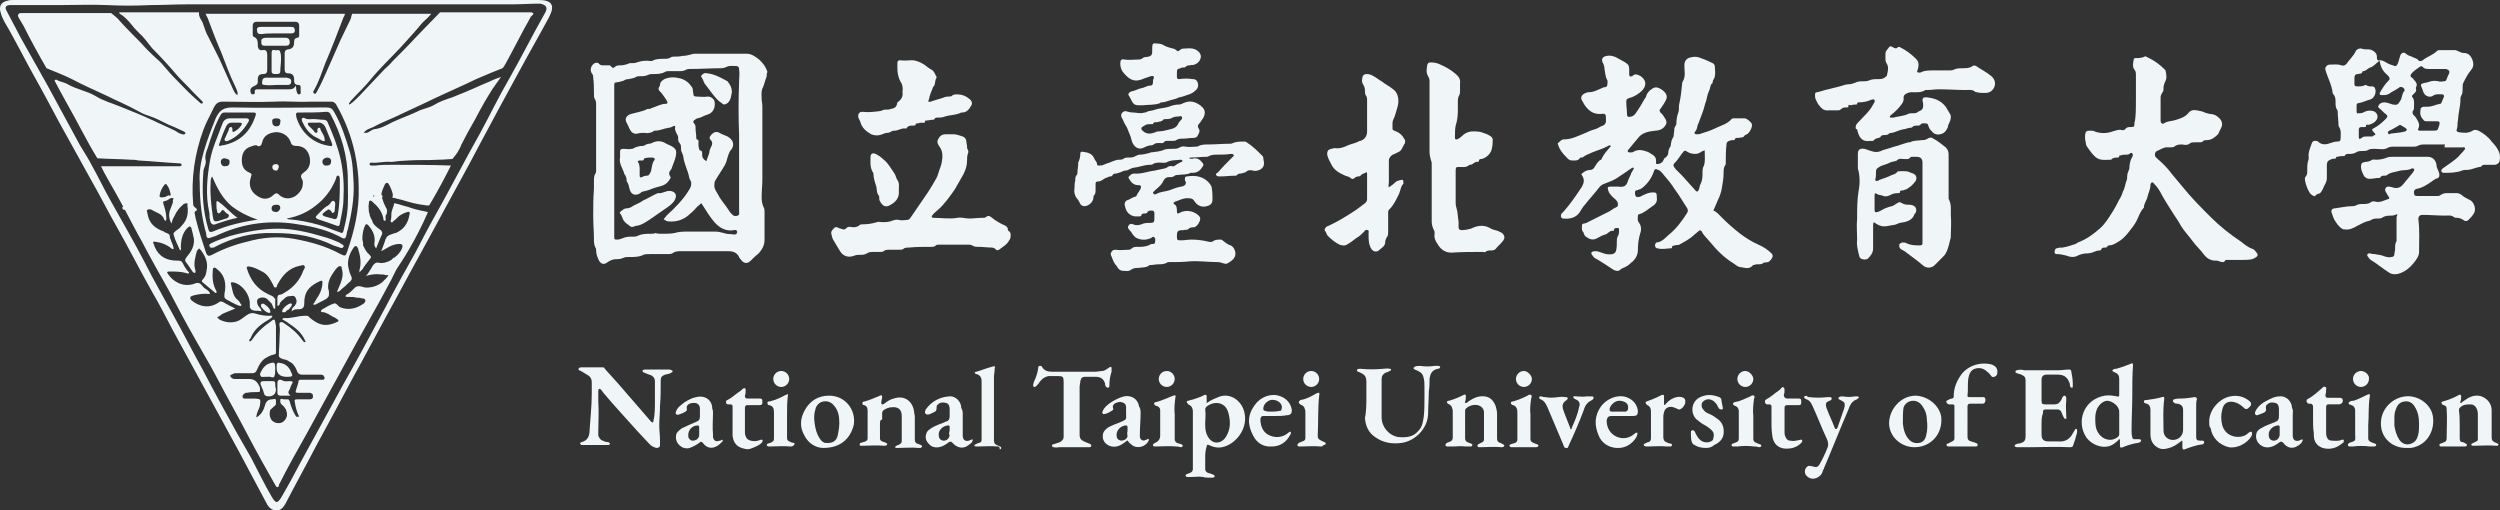 <?xml version="1.0" encoding="UTF-8"?> <svg xmlns="http://www.w3.org/2000/svg" id="Calque_2" data-name="Calque 2" viewBox="0 0 344.36 70.3"><rect x="0" y="0" width="344.36" height="70.3" fill="#333333" stroke="none"/><defs><style> .cls-1 { fill: #f0f6f7; stroke-width: 0px; } </style></defs><g id="Calque_2-2" data-name="Calque 2"><g><path class="cls-1" d="m105.61,10.3v.2c-.2.5-.3,1-.5,1.5-.3.5-.2,1.1-.2,1.6,0,.3.1.7.1,1v10.1c0,.8-.1,1.7-.1,2.5,0,.5.1,1,.3,1.4.1.2.1.4.1.6v3.8c0,.8-.3,1.3-.8,1.9-.4.3-.8.7-1.1,1-.5.5-1,.4-1.4-.2-.1-.1-.2-.2-.2-.3-.3-.6-.8-.8-1.5-.8h-6.5c-.4,0-.8,0-1.2.3-.2.1-.4.1-.6.1h-2.5c-.4,0-.8,0-1.1.2-.5.2-1.1.2-1.7.2-.3,0-.6,0-.8.1-.4.2-.8.2-1.1.2-.4,0-.8.2-1.1.4-.5.4-.9.3-1.2-.2-.2-.4-.4-.9-.4-1.4,0-.1,0-.3-.1-.4-.2-.4-.2-.8-.2-1.2,0-1-.1-2.1-.1-3.1,0-1.3,0-2.5.1-3.8v-1c0-.4,0-.8.2-1.1.1-.1.1-.3.1-.4v-9.1c0-.3,0-.5-.2-.8-.1-.2-.1-.4-.1-.7,0-.7,0-1.5-.1-2.2,0-.2,0-.4-.2-.6-.3-.5-.1-1.1.4-1.4.2-.1.5-.1.6.1.2.2.4.2.6.2h.7c.2,0,.3,0,.4.2.2.2.3.2.5,0s.5-.2.8-.2.7-.1,1-.2c.1-.1.2-.1.4-.1.3,0,.6,0,.8-.1.6-.2,1.2-.3,1.9-.2h.2c.5-.3,1.1-.3,1.7-.3.3,0,.6,0,.9-.2.1-.1.3-.1.4-.1.4,0,.8,0,1.2-.1.4,0,.8-.1,1.2-.2.2-.1.4-.1.6-.1h7.1c.4,0,.8.2,1.1.4.8.5,1.4,1.2,1.7,2.1-.1.2-.1.3-.1.4h0Zm-14.2,19.9c.2-.2.3-.4.4-.5,1.2-1.1,2.4-2.3,3.2-3.7.2-.3.2-.6.2-.9-.1-.3-.3-.5-.3-.8-.2-.9-.7-1.8-.8-2.8,0-.1-.1-.2-.1-.3-.1-.2-.2-.4-.2-.7s0-.6-.2-.8c-.2-.2-.2-.4-.2-.7,0-.1,0-.3-.1-.4-.2-.4-.4-.7-.3-1.1,0-.2-.1-.2-.3-.1-.2.1-.4.2-.6.2-.7.1-1.2.4-1.9.4-.1,0-.2,0-.2.1-.4.2-.8.3-1.2.2-.3,0-.7,0-1,.1-.4.1-.8-.1-1-.5-.2-.3-.3-.7-.5-1-.3-.6,0-1,.6-1.2.7-.2,1.4-.3,2.1-.6.1-.1.2-.1.4-.1.1,0,.2,0,.3-.1.7-.2,1.3-.6,2-.6.2,0,.3-.1.2-.3-.2-.4-.5-.8-.8-1.2-.3-.3-.6-.5-.2-1v-.1c0-.4.3-.6.6-.8.7-.3,1.4-.3,2.2-.1.7.2,1.2.6,1.6,1.2.2.3.1.6.2.9,0,.3.1.4.4.4.5,0,1,.1,1.6,0,.4,0,.8.3.9.6.2.9-.2,1.7-1,1.9-.4.1-.8.4-1.3.5-.2,0-.2.1-.4.2-.2.1-.3.3-.1.5.2.2.2.4.2.7,0,.4.1.8.1,1.3,0,.1,0,.2.1.2.3.1.2.3.2.5,0,.3,0,.6.1.8,0,.1,0,.2.1.2.4.1.3.4.3.6,0,.4.2.7.6.9.1-.4.3-.8.4-1.2,0-.2.1-.5.2-.7.2-.3.3-.7,0-1-.2-.2-.2-.4-.1-.5.3-.5.8-.8,1.3-.5.3.2.7.3,1.1.5.7.4,1,1,.6,1.7,0,0,0,.1-.1.1-.4.5-.5,1.2-.7,1.8-.1.1-.1.3-.2.4-.4.7-.9,1.4-1.3,2.1-.1.2-.1.3-.1.5-.1.6.3,1,.5,1.4.4.8,1,1.4,1.5,2.2.1.2.3.4.5.6s.5.2.7.1c.3-.1.2-.4.2-.6v-10.5c-.1-2.4-.1-4.9,0-7.3v-.2c0-.5.1-1,0-1.5,0-.2,0-.4-.3-.5-.5,0-1-.1-1.4.1-.2.1-.5.2-.8.2-1.4,0-2.8.1-4.2.1-.2,0-.4,0-.6.1-.3.2-.7.2-1,.2h-1.4c-.2,0-.3,0-.5.1-.5.3-1.1.3-1.7.3-.2,0-.4,0-.6.1-.4.2-.8.2-1.2.2-.2,0-.3,0-.5.1-.3.2-.7.2-1,.3-.2,0-.3,0-.5.1-.3.2-.6.2-.9.3-.6.1-.6,0-.6.6v20.8c0,.3.1.3.4.3s.5-.1.8-.2c.4-.2.9-.2,1.3-.2.2,0,.5,0,.7-.1.6-.3,1.2-.3,1.8-.3.2,0,.5,0,.7-.1.2.1.6.1,1,.1.5,0,1.1,0,1.6-.1.6-.2,1.3-.2,1.9-.2h3.7c.4,0,.8.1,1.2.2.5.2.9.1,1.4.2.2,0,.3,0,.4-.2.1-.3-.1-.5-.4-.4-1.1.2-2-.3-2.7-1.1-.6-.7-1.1-1.5-1.6-2.3-.1-.1-.1-.2-.2-.3-.2.1-.3.3-.5.4-.3.3-.6.7-1,1-.8.8-1.8,1.2-3,1.1-.2,0-.4-.1-.7-.3h0Z"></path><path class="cls-1" d="m217.81,24c.4-.4.8-.6,1.3-.6.3,0,.5-.3.6-.5.2-.3.4-.7.8-.9,0,0,.1,0,.1-.1.3-.7.8-1.2,1.3-1.8-.2-.1-.3-.1-.4,0-.7.4-1.5.6-2.2.9-.4.2-.8.3-1.2.6-.1.1-.2.1-.3.1s-.2,0-.2.1c-.3.4-.7.3-1.1.3s-.6-.3-.8-.5c-.5-.5-.9-1-1.1-1.7,0-.1-.1-.2,0-.2.3-.2.4-.5.8-.5,1.1,0,2-.5,3-.9.4-.2.9-.4,1.3-.5.4-.1.7-.4,1.1-.5.2-.1.4-.3.4-.6v-.2c0-.8,0-.9-.8-.8-.7,0-1.2-.2-1.7-.7-.3-.3-.5-.6-.7-1-.3-.4-.3-.8.2-1.1.2-.1.4-.2.7-.2.6,0,1.1-.3,1.6-.5.2-.1.4-.2.6-.2s.3-.2.3-.4.1-.5-.1-.7c-.2-.5-.2-.9-.3-1.4,0-.3-.1-.6-.2-.8-.3-.5-.1-.9.5-1,.4-.1.9,0,1.3.2.5.3,1,.5,1.4.8.3.2.4.4.4.8v.7c0,.3.1.4.4.3q.1,0,.1-.1c.4-.3.7-.1,1.1.1.4.3.7.7.6,1.2-.1.5-.4.8-.8,1.1-.4.3-.9.6-1.4.7-.3.1-.4.2-.4.5,0,.6.1,1.2.1,1.8,0,.2.1.3.3.3.4,0,.7-.2.9-.5.5-.7.9-1.4,1.3-2.1l.1-.1c.1-.5.4-.9.9-1.2.3-.2.6-.2.8-.1.3.1.6.3.8.5.4.4.5.8.2,1.3-.2.4-.5.8-.7,1.1-.2.2-.1.3,0,.5.3.2.5.6.7.9.2.4.2.6-.1,1s-.8.6-1.3.6c-.8.1-1.6.2-2.2.8-.5.6-1,1.2-1.5,1.8-.2.2-.1.4.2.4.2,0,.4,0,.5-.1.7-.4,1.3-.2,1.9,0,.3.1.5.3.7.4.3.2.5.4.5.8v.4c0,.1.1.1.2.1.3,0,.7-.2.8-.5.1-.2.1-.3.3-.4.3-.2.4-.5.4-.8,0-.2.1-.4.2-.6.2-.2.1-.5.2-.7,0-.2.1-.4.2-.6.2-.2.1-.6.2-.9,0-.3,0-.5.2-.8.1-.1.1-.2.1-.3,0-.5.1-1.1.3-1.6.1-.4,0-.8.1-1.1.2-.9.3-1.8.4-2.8,0-.1,0-.2.1-.3.4-.7.2-1.4.2-2.2,0-.6.3-1,.9-1.1.4-.1.7-.1,1.1,0,.6.2,1.3.5,1.9.8.2.1.3.3.3.5,0,.4.1.9,0,1.3,0,.1-.1.3-.1.3-.1.2-.2.3-.2.5,0,.1,0,.2-.1.2-.3.3-.2.7-.4,1-.2.5-.3.9-.4,1.4-.2.5-.3,1.1-.5,1.6s-.4,1.1-.6,1.6c-.1.1-.1.2-.1.3-.1.3-.1.5-.3.7s-.1.4.2.4c.2,0,.4,0,.6-.1.6-.2,1.3-.4,1.9-.7.8-.4,1.7-.6,2.3-1.3.1-.1.2-.1.4-.1h1.4c.3,0,.9.5,1,.8v.1c.1.3-.4,1.2-.7,1.3-.2.1-.3.1-.4.3-.2.2-.5.1-.7.2-.2,0-.5-.1-.6.3h-.2c-.2,0-.3,0-.5.1q-.4.1-.4.5c-.1.9-.1,1.8-.1,2.6,0,.1,0,.2-.1.3-.2.3-.2.7-.2,1.1,0,.6-.1,1.2-.2,1.8-.1.7-.3,1.3-.6,1.9-.2.5-.4.9-.6,1.4.5.2.8.6,1.2,1,.8.8,1.6,1.5,2.5,2.2.8.6,1.6,1.1,2.5,1.5.7.3,1.3.7,1.8,1.2.2.2.2.4.1.6-.1.2-.2.3-.4.5s-.6.1-.8.2c-.2.2-.4.2-.7.2-.2,0-.4,0-.6.1-.1,0-.2,0-.2.1-.5.5-1,.3-1.6.2-.4,0-.7-.3-1-.5-1.3-.8-2.3-1.8-3.2-2.9-.4-.5-.9-.9-1.2-1.5-.1-.2-.3-.2-.4-.1-.2.2-.4.3-.6.5-.6.6-1.4,1-2.1,1.4-.2.1-.4,0-.6.1-.1.1-.4-.1-.4.3l-.1.1c-.6,0-1.3.2-1.9,0-.1,0-.2,0-.3-.2s0-.6.2-.6c.8-.1,1.2-.7,1.7-1.1,1-.8,1.8-1.9,2.5-3,.1-.2.1-.4,0-.6-.6-.9-1.1-1.8-1.7-2.6-.5-.8-1.1-1.5-1.7-2.2-.2-.2-.3-.4-.6-.5-.4-.2-.5-.1-.6.2-.3.9-.8,1.6-1.5,2.2-.2.2-.5.3-.8.4-.2,0-.3.1-.3.3s0,.5.2.6c.1.1.3,0,.5,0,.6-.3,1.1-.6,1.8-.6.4,0,.5.1.5.5v.2c.1.5-.1.9-.6,1.2-.6.4-1.1.9-1.8,1.1-.1,0-.2.1-.2.2,0,.3-.1.6.1.9.4.5.4,1.1.2,1.6-.2.7-.3,1.4-.3,2.2,0,.7-.3,1.2-.7,1.6-.3.2-.5.5-.9.7-.3.2-.6.2-.9.5-.2.2-.5.1-.8,0-.9-.6-1.8-1.2-2.7-1.7l-.1-.1c-.1-.2-.4-.4-.3-.6.1-.2.4-.2.6-.2.3,0,.5.1.8.2.5.2,1,.3,1.5.2q.4-.1.5-.5c.1-.4.1-.9.1-1.3,0-.2,0-.4.1-.6.2-.3.2-.6.2-.9,0-.2,0-.3-.2-.3s-.4,0-.5.2c0,.1,0,.2-.1.2-.5-.1-.7.4-1.1.5-.4.1-.7.3-1.1.5-.5.3-1,.2-1.4-.1-.2-.1-.3-.2-.4-.4,0-.1-.1-.2-.1-.3-.3-.3-.2-.6-.2-1,0-.1.1-.2.2-.2.3,0,.6-.2.8-.3l2.4-1.2c.5-.2.9-.6,1.4-.8.2-.1.2-.6,0-.8-.1-.2-.3-.3-.5-.5-.3-.3-.6-.6-.7-1-.1-.4-.1-.5.4-.5h1c.6.1,1.1,0,1.3-.7.1-.4.4-.8.5-1.2.1-.2.2-.3.3-.5,0-.1.1-.2,0-.2h-.2c-.2.2-.5.3-.7.5-.5.3-1,.7-1.5,1s-1.1.5-1.6.7c-.3.1-.6.3-.8.6-.6.8-1.3,1.5-1.9,2.3-.3.3-.5.7-.7,1-.5.8-1.4,1-2.3.9-.3,0-.4-.4-.2-.7.1-.1.2-.2.3-.3.8-.9,1.5-1.9,2.1-2.8.1-.2.3-.4.4-.6.3-.6.4-1-.1-1.7h0Zm17-3.3c-.3.1-.5.2-.6.3-.2.1-.4.2-.7.2-.4,0-.8-.1-1.1-.3-.3-.2-.4-.2-.6.1l-.1.1c-.3.4-.6.9-.9,1.2-.4.4-.4.5,0,1,.3.3.6.6.9.9.6.7,1.2,1.3,1.8,2,.2.3.4.2.5-.1.1-.2.1-.5.2-.7.3-.5.3-1.1.3-1.6,0-.3,0-.7.2-1,.2-.6.1-1.3.1-2.1h0Z"></path><path class="cls-1" d="m294.21,13.8v-3.4c0-.3,0-.6-.2-.8-.3-.4-.2-.9-.1-1.4,0-.2.2-.2.3-.2.4,0,.8,0,1.2-.2.1-.1.2,0,.4.1.9.4,1.7,1,2.4,1.7q.1.1.1.2c.1.5.2,1-.1,1.5-.1.3-.2.5-.2.8s0,.5-.2.7c-.1.2-.2.4-.2.6v3.2c0,.4.3.6.6.3.4-.2.8-.2,1.2-.3.7-.2,1.5-.4,2-1,.3-.4.7-.5,1.2-.4.4.1.7.1,1.1.3.2.1.4.1.7.2.5,0,.9.2,1.2.5.5.4.6,1,.3,1.5-.1.2-.2.4-.3.6,0,.1-.1.2-.1.2-.4.4-.9.8-1.5.8-.2,0-.5,0-.6.2-.1.1-.3.1-.4.1h-.7c-.2,0-.4,0-.6.1-.3.3-.7.3-1.1.2-.4,0-.8,0-1.1.3-.2.1-.5.1-.8.1-.6-.1-1.1.3-1.6.5-.3.1-.4.7-.1.9l.2.2c.7.6,1.4,1.3,1.9,2,.5.6,1,1.2,1.5,1.8,1.2,1.5,2.6,2.9,3.9,4.2,1.3,1.3,2.7,2.4,4.2,3.4.5.4,1,.8,1.6,1,.3.1.4.4.6.6.1.2.1.3-.1.5-.2.1-.3.2-.6.3-.5.1-.9.1-1.4.1h-2.1c-.1,0-.2,0-.2.1-.2.3-.5.2-.8.1-.2-.1-.3-.1-.5-.1-.7,0-1.2-.3-1.6-.8-.5-.7-1.1-1.2-1.6-1.9-.5-.7-1.1-1.3-1.6-2.1-.3-.6-.7-1.1-1-1.6-.5-.8-1.1-1.7-1.6-2.6-.3-.6-.6-1.1-1.1-1.6-.2-.3-.4-.2-.5.1v.1c0,.6-.3,1.1-.4,1.6s-.5.9-.5,1.5c-.5.5-.7,1.2-1,1.8-.3.6-.8,1.2-1.2,1.7-.4.5-.9,1-1.5,1.3-.3.2-.7.4-1.1.4-.1,0-.2.1-.2.1-.1.2-.2.2-.4.2s-.4,0-.5.3c0,.1-.2.1-.2.1-.3,0-.6.1-.8.2s-.6.2-.9.2c-.4,0-.9.1-1.3.3-.5.3-1.1.2-1.6,0-.4-.1-.8-.2-1.2-.2-.2,0-.4,0-.4-.3,0-.2.1-.5.3-.5.3-.1.5-.1.8-.1.6-.1,1.2-.3,1.8-.5.1-.1.2-.1.3-.2,1.1-.4,2.1-1.1,3-1.9.7-.6,1.2-1.4,1.7-2.2.4-.6.7-1.2,1-1.8.2-.3.4-.7.5-1.1.3-.5.3-1,.5-1.5.1-.2.1-.4.1-.6,0-.3.1-.6.2-.8,0-.1.1-.2.1-.3,0-.5.1-1.1.4-1.6.1-.1.1-.3,0-.5-.2-.1-.3,0-.4.1s-.3.1-.4.1c-.3,0-.5,0-.8.1-.1,0-.2,0-.2.1,0,.2-.1.2-.2.2-.3,0-.7,0-.9.3h-.1c-.8,0-1.6.2-2.3-.6-.4-.4-.7-.9-1-1.3-.1-.2-.1-.6-.2-.9v-.6c.1-.6.2-.6.8-.6.2,0,.4,0,.5.1.8.3,1.7.3,2.5,0,.4-.1.8-.3,1.2-.2.2.1.5,0,.6-.2.2-.2.4-.2.7-.2.5,0,.5-.1.5-.6.2-.6.2-1.9.2-3.1h0Z"></path><path class="cls-1" d="m336.61,19.9h-2.5c-.4,0-.8,0-1.1.2-.2.1-.4.1-.6.1h-2.6c-.3,0-.5,0-.8.1-.6.4-1.2.2-1.9.2-.4,0-.7,0-1,.2-.2.1-.5.1-.7.1-.3,0-.6,0-.9.2s-.7.2-1,.2c-.2,0-.4,0-.5.2,0,.1-.2.1-.3.1-.2,0-.5,0-.7.1h-.2c0,.4-.4.2-.6.3-.5.2-.7.3-.7.9v1.8c0,.2-.1.5-.2.7-.2.3-.3.7-.5,1-.1.2-.3.4-.5.4q-.1,0-.2.1c-.1,0-.2.3-.4.2-.2-.1-.4-.2-.6-.5-.3-.5-.5-1.1-.6-1.6,0-.2-.1-.4.1-.6s.2-.5.2-.8c0-.6,0-1.1.2-1.6v-.2c-.1-.7.2-1.3.4-1.9.1-.3.2-.4.5-.4.2,0,.3,0,.5.2.5.4,1.1.3,1.6.1.3-.1.6-.2.9-.2.4,0,.5-.1.5-.5,0-.5.1-1-.2-1.5-.1-.1-.1-.3-.1-.4,0-.5-.1-1-.1-1.6,0-.1,0-.3-.1-.4-.2-.3-.2-.6-.2-1s0-.8-.3-1.1c0-.1-.1-.1-.1-.2-.1-1.1-.7-2.1-1-3.2-.1-.3.2-.7.6-.7.5,0,1.1-.1,1.6.1.3.1.5,0,.7-.2.4-.6,1-1.1,1.3-1.8.1-.2.5-.4.8-.3s.6.1.9.1c.5,0,.9.3,1.1.6.1.2.1.4.1.6s.1.4.4.3c.3,0,.5.1.7.2.3.2.7.4,1.1.5.4.2.5.1.7-.3.1-.3.2-.7.3-1,.1-.4.5-.6.8-.3.2.2.5.3.8.4.3.2.7.2.9.5.2.2.5.1.6,0,.6-.5,1.4-.7,2-1.3.1-.1.3-.1.5-.1h1.9c.2,0,.4.1.6.2s.4.2.7.2c.6,0,.9.4,1.1.8.2.5.3,1-.1,1.5-.5.6-.8,1.2-1.1,1.8-.1.2-.1.5-.1.8,0,.4,0,.7-.2,1-.1.2-.1.3-.1.5,0,.6-.1,1.1-.2,1.7-.1.5-.1,1-.2,1.6,0,.3,0,.5-.1.8-.1.2,0,.3.2.4.7.1,1.3.2,2-.2.2-.2.5-.1.8,0,.7.4,1.3.8,1.8,1.5.4.4.8.9,1,1.4.2.4.2,1.2,0,1.5-.2.2-.4.3-.6.3h-1.3c-.2,0-.4,0-.5.2-.1.1-.2.1-.3.1-.6.1-1.1.4-1.7.4-.2,0-.5,0-.7.1-.8.3-1.6.3-2.4.3h-.2c-.2-.1-.3-.2-.2-.4.1-.2.2-.2.3-.3.7-.5,1.5-1,2.1-1.6.2-.3.5-.5.7-.8.1-.1.2-.2.1-.3,0-.2-.2-.1-.3-.1h-2.5c.1-.5,0-.5-.1-.4h0Zm-9.4-1.4c-.1-.2-.3-.3-.4-.5-.1-.1-.1-.2.1-.3.6-.3,1.2-.8,1.7-1.3.3-.3.3-.5,0-.7s-.6-.6-.9-.8c-.1-.1-.2-.2-.1-.3.1-.3.4-.5.8-.5s.8.2,1.2.3c.6.1.7,0,1-.5.3-.4.2-1,.6-1.4v-.1c0-.3-.5-.6-.8-.3-.4.3-.9.5-1.3.8-.3.2-.6.2-1,.2s-.4-.2-.2-.5c.3-.5.6-1,1.1-1.5.2-.2.2-.3,0-.6l-.2-.2c-.6-.5-.9-1.1-1-1.8q0-.1-.1-.1c-.4.3-.7.7-1.2.9-.4.1-.6.5-1,.5,0,0-.1,0-.1.1-.1.3-.3.2-.6.3-.4,0-.5.2-.5.6v.8c0,.2.1.3.4.3s.6,0,.9-.1c.1-.1.2-.1.3-.1.2.2.5.2.8.2.1,0,.3,0,.4.2.3.5,0,1.4-.6,1.6-.5.1-1,.4-1.6.5-.2,0-.3.1-.3.3v.9c0,.1.1.3.2.2.3,0,.6,0,.9-.2.4-.2.8-.2,1.2-.1.6.2.8.9.3,1.4-.3.3-.6.4-1,.5-.1,0-.3-.1-.3.1s-.1.2-.2.2h-.4c-.3,0-.4.1-.4.4v.9c0,.4.1.4.4.2.2-.2.4-.2.7-.2h.8c.1-.2.3-.1.4-.3h0Zm7.2-.5h.5c1,0,.8,0,1.1-.8.1-.4,0-.5-.4-.5h-1.3c-.2,0-.4,0-.5-.2-.4-.4-.5-.8-.4-1.4,0-.2.1-.3.4-.4h.6c.6,0,1.1-.3,1.7-.4.1,0,.2-.1.2-.2.1-.2.2-.5.3-.7.1-.2,0-.4-.2-.4-.4,0-.9-.1-1.3.2-.5.3-1.1,0-1.3-.5-.1-.3-.2-.6-.3-.8-.1-.2,0-.4.2-.4.2-.1.5-.1.8-.2.5-.2.9-.2,1.4-.1.2.1.5,0,.7,0s.4-.1.4-.3c.1-.3.2-.5.3-.7.2-.4,0-.6-.4-.7h-2.3c-.3,0-.7,0-.9-.3-.1-.1-.2-.1-.4,0-.4.3-.9.6-1.2,1-.1.2-.1.3,0,.4s.3.2.4.4c.3.3.5.6.3,1-.1.1,0,.2,0,.4s-.1.3-.2.4-.2.2-.3.3c-.1.1-.1.2,0,.3.3.4.2.9.2,1.4,0,.2,0,.3-.1.4q-.2.3,0,.6c.1.1.2.2.3.3.3.5.7,1,.4,1.6-.1.2,0,.3.2.3.5,0,.8,0,1.1,0h0Zm-5.1.4c.7-.1,1.3-.1,2-.3.2-.1.3-.3.1-.4-.2-.2-.5-.3-.8-.5q-.1,0-.2.1c-.4.2-.8.5-1.3.7-.1.1-.2.1-.2.3,0,.1.2.2.3.2,0-.1.1-.1.1-.1h0Z"></path><path class="cls-1" d="m162.91,22.2c-.1-.2-.2-.2-.3-.2-.6.1-1.2,0-1.8.3-.3.2-.6.1-1,.1s-.7,0-1,.2c-.1.1-.3.1-.4.1-.8,0-1.4.3-2.2.4-.2,0-.4.1-.6.2-.2.1-.4.2-.6.2s-.4.1-.6.2c-.2.1-.4.1-.6.2-.2,0-.5,0-.6.3-.1.1-.2.1-.3.1-.2,0-.4.2-.6.2-.4.2-.6.5-1.1.5-.2,0-.3.1-.3.3v.8c0,.3,0,.6-.2.8-.1.1-.1.2-.1.4-.1.5-.4.8-.8,1-.5.2-.9.1-1.1-.4-.1-.2-.2-.4-.4-.6-.3-.4-.4-.9-.3-1.4,0-.3,0-.7.1-1,0-.3,0-.6.2-.8.1-.1.1-.2.1-.3,0-.4.1-.8.1-1.2v-.2c.2-.4.3-.8.3-1.3,0-.2.2-.2.3-.2.7.1,1.3.2,1.6.9.1.3.4.5.4.8,0,.2.1.2.3.2s.4,0,.6-.1c.4-.2.9-.3,1.3-.5.3-.1.5-.2.8-.2.2,0,.4,0,.6-.1.2-.2.5-.2.8-.2s.6,0,.9-.2c.2-.1.4-.2.6-.2.4,0,.8-.1,1.2-.2.1,0,.2-.1.3-.1.6-.1,1.3-.1,1.9-.4.4-.1.7-.1,1.1-.1s.7,0,1-.2c.2-.1.5-.2.8-.1.5.1.9,0,1.4,0,.1,0,.3,0,.4-.1.4-.2.9-.2,1.3-.2,1,0,2-.1,2.9-.1.2,0,.4,0,.5-.1.5-.2,1.1-.2,1.6-.2.1,0,.2,0,.3.1.8.5,1.4,1.1,2.1,1.8.1.1.2.2.2.3,0,.3.1.5.1.8,0,.4-.2.7-.6.9-.3.1-.6.2-.9.1-.4-.1-.7-.1-1,.2-.2.1-.4.1-.6.2-.2,0-.5,0-.6.2-.1.1-.2.1-.3.1-.7,0-1.3.1-2,.1h-.1c-.2,0-.4,0-.5-.2s.1-.2.3-.4c.6-.7,1.2-1.3,1.9-2,.1-.1.3-.2.2-.4-.1-.1-.2-.1-.4-.1-.6.1-1.2.1-1.8.1-.4,0-.8,0-1.2.2-.1.1-.3.1-.4.1-.7,0-1.4.1-2.1.1-.1,0-.2,0-.2.1.2.1.5.1.7,0,.5,0,.8.2,1.1.6.2.2.2.4,0,.6-.3.5-.7.8-1.3.8h-.3c-.5.3-1.2.2-1.8.3-.1,0-.3,0-.4.1-.2.2-.5.2-.8.2s-.5.1-.7.4c-.2.5-.6.9-1.1,1.3-.1.1-.2.2-.2.2-.1.1-.3.2-.1.4.1.1.3.1.4,0,.5-.3,1.2-.3,1.8-.5.5-.2,1-.4,1.6-.5.2,0,.3-.1.5-.2q.2-.2.1-.5c-.1-.1-.1-.2-.1-.3,0-.2,0-.4.3-.4,1.2-.2,2.4,0,3.2,1.1.1.2.2.3.2.5.1.5.1,1.1.1,1.6s-.3.8-.8.9c-.7.2-1.3-.1-1.7-.7-.2-.4-.6-.4-1-.4-.6,0-1.1.3-1.7.5-.2.1-.2.2-.1.3.4.2.4.6.4,1,0,.3.1.4.4.2.9-.5,2.1-.2,2.7.5,0,.1.1.1.1.2.1.4-.4,1.2-.8,1.3-.3,0-.6,0-.9.3-.1.1-.4,0-.6.1-.8,0-.9.1-.9.9,0,.5.1.5.6.5s.9-.1,1.4-.1c.8,0,1.6.1,2.4.3.2,0,.4.1.6-.1.3-.2.7-.2,1-.2.2,0,.3.1.4.2.3.2.6.5,1,.6.5.2.8,1,.6,1.5s-.7.8-1.1,1c-.1.1-.2,0-.4,0-.3-.1-.6-.2-.9-.2-1.3,0-2.6-.2-3.9-.1-.9.1-1.8.1-2.8.1-.1,0-.2,0-.3.1-.4.2-.8.2-1.1.2-.4,0-.8.1-1.1.1-.1,0-.2,0-.3.1-.4.3-.9.2-1.4.3-.4,0-.7,0-1.1.3-.3.2-.6.1-1,.1s-.6-.2-.8-.5c-.1-.2-.2-.3-.3-.4-.3-.4-.4-.9-.6-1.3-.1-.2.2-.7.5-.7h.2c.5.1,1.1,0,1.6,0,.2,0,.4,0,.6-.2.2-.2.5-.2.8-.2.6,0,1.1,0,1.7-.3.1-.1.2-.1.4-.1s.3-.1.3-.3.1-.4-.1-.6c-.2-.2-.3,0-.5.1-.7.3-1.4.3-2.1-.1-.1-.1-.2-.2-.3-.3-.2-.3-.4-.6-.6-.8-.2-.2-.2-.4,0-.6.1-.2.4-.2.6-.1.4.2.8.1,1.1,0,.4-.2.8-.2,1.2-.2.5,0,.6-.1.6-.6v-.7c0-.3-.1-.4-.4-.4-.2,0-.5,0-.6.3-.1.1-.2.1-.3.1-.2,0-.5,0-.5.3,0,0-.1.1-.2.1h-.3c-.8.1-1.5-.4-1.7-1.2,0-.1-.1-.3-.1-.4,0-.3.1-.5.3-.6.4-.1.7-.4,1.1-.5.1,0,.3-.1.3-.3.2-.3.4-.6.5-.8.1-.3.1-.5-.3-.5-.7,0-1-.4-1.3-.9-.1-.1-.1-.2,0-.3.2-.2.4-.4.7-.4,1,.1,1.9-.3,2.8-.4.5-.1.9-.2,1.4-.3.1,0,.2-.1.3-.1.2-.2.5-.3.8-.2h.2c.4-.3.8-.5,1.2-.7h0Z"></path><path class="cls-1" d="m258.31,26.6c-.1.1-.1.3-.1.4v1.9c0,.3.1.4.4.3.1,0,.2-.1.3-.1.5-.3,1.1-.6,1.7-.7.3-.1.5-.3.7-.4.3-.2.4-.2.7,0,.3.2.7.2,1,.2s.6.1.8.3c.2.3.2.6,0,.9,0,0-.1,0-.1.1-.3.9-1.2,1.1-2,1.2-.4.1-.6.3-1,.3-1.1.2-1.5.4-2.6-.4-.1.2-.1.3-.1.5v3.1c0,.6-.3,1-.7,1.4-.2.2-.7.2-1,0-.1-.1-.2-.2-.2-.3-.2-.8-.4-1.5-.3-2.3,0-1-.1-1.9,0-2.9,0-1.3,0-2.6.2-3.8.2-1,.2-2.1-.1-3.1v-2c0-.6.3-.8.9-.7.4.1.8.3,1.3.4.4.1.8,0,1.2-.2.3-.1.6-.2,1-.3.5-.2,1.1-.3,1.6-.5.3-.1.6-.2,1-.3h.2c.5-.3,1.1-.2,1.6-.3.3,0,.5,0,.8-.2s.6-.2.8,0c.6.3,1.2.8,1.7,1.2.3.3.4.6.4,1v6.1c.4.7.3,1.4.3,2.2.1,1,0,2,0,2.9v.2c-.2.7-.3,1.5-.7,2.2-.1.2-.3.4-.5.6-.3.3-.6.6-.9.9-.5.6-1.3.6-1.8.1-.7-.6-1.4-1.1-2.2-1.7-.2-.2-.5-.3-.8-.5-.2-.2-.2-.3-.2-.6.1-.2.2-.2.4-.3.2,0,.4,0,.6.1.6.3,1.2.3,1.9.3.2,0,.3-.1.3-.3v-11.1q0-.8-.8-.8h-.6c-.1,0-.2,0-.3.1-.2.3-.6.2-.9.2s-.6-.1-.8.1c-.3.3-.7.2-1.1.4-.5.3-1.1.3-1.6.7-.2.1-.3.3-.3.5,0,.4,0,.8-.1,1.1,0,.2.1.3.3.2.1,0,.2,0,.2-.1.6-.2,1.2-.4,1.8-.7.2-.1.5-.1.7-.4l.1-.1c.5,0,1.1-.1,1.6.1.1.1.3.1.5.2.5.2.6.7.3,1.1-.3.4-.6.7-1.1,1-.1.1-.3.1-.5.2s-.5-.1-.5.3c0,.1-.2.1-.3.1-.4,0-.8.1-1.1.3-.4.2-.8.2-1.1,0-.2,0-.6-.1-.9-.3h0Z"></path><path class="cls-1" d="m128.31,29.9c.1,0,.1.1.2.1,1.1,0,2.3.2,3.4,0,.5-.1,1.1.1,1.6.1.6,0,1.2-.1,1.9-.1.1,0,.3,0,.4-.1.2-.2.5-.2.7,0,.6.5,1.3.9,2,1.2.1.1.3.2.3.4,0,.1,0,.2.1.3.2.1.3.3.3.5,0,.3,0,.6-.2.8-.3.6-.9.9-1.4,1.3-.2.1-.4.1-.5-.1-.1-.1-.3-.2-.5-.2-.6,0-1.2-.1-1.9-.1-.3,0-.5,0-.8-.2-.2-.1-.4-.1-.6-.1h-3.9c-.2,0-.5,0-.6.2-.2.1-.3.1-.5.1-1.1,0-2.1,0-3.1.1-.3,0-.6,0-.8.2-.2.1-.3.1-.5.1h-1.4c-.3,0-.6,0-.8.2-.1.1-.3.1-.5.1h-.8c-.4,0-.7,0-1,.2s-.6.2-1,.2c-.2,0-.4,0-.7.1-.7.3-1.5.2-2-.6-.3-.5-.6-1-.9-1.5-.2-.3-.2-.6-.3-.9-.1-.3.2-.6.4-.8s.4-.1.6,0,.4.1.6.2c.2,0,.3,0,.4-.1.2-.3.6-.3.9-.2.3,0,.7,0,1-.3.1-.1.3-.1.4-.1.7,0,1.3-.1,2-.3.2-.1.4,0,.7,0,.5,0,.9,0,1.4-.2.3-.1.6-.2.9-.1.4.1.8,0,1.1,0,.2,0,.4-.1.5-.3.8-1.2,1.6-2.3,2.4-3.5.4-.6.8-1.3,1.2-2,.2-.4.3-.9.5-1.4s.3-1.1.3-1.6-.1-.9-.4-1.3c-.2-.3-.4-.6-.2-1s.5-.7,1-.7h1.2c.4,0,.8.2,1.2.3.3.1.5.4.5.7,0,.2.1.5.1.7s0,.3.1.4c.1.2.1.4,0,.6-.1.3-.1.6-.1.9,0,.7-.2,1.3-.5,1.9-.4.7-.8,1.4-1.2,2.1-.7,1-1.4,2-2.3,2.8-.6.5-.8.7-.9,1h0Z"></path><path class="cls-1" d="m255.61,17.5c0-.2.1-.4.3-.6.7-.8,1.6-1.5,2.1-2.5.1-.2.3-.4.2-.6-.1-.2-.4-.1-.6,0-.5.2-1,.3-1.6.3-.1,0-.2,0-.2.2,0,.1-.1.1-.2.1-.2,0-.4,0-.6.1-.1,0-.5-.2-.4.2,0,.1-.2.1-.3.1-.3,0-.5,0-.8.3-.1.1-.3.1-.5.1h-1.1c-.8.1-1.1-.4-1.5-.9-.1-.2-.2-.4-.3-.6-.1-.2-.1-.5-.1-.7s.1-.3.3-.3c.5-.1,1-.3,1.5-.4s1.1-.3,1.6-.4c.4-.1.8-.3,1.3-.3.3,0,.5-.1.8-.2.4-.2.7-.2,1.1-.2.3,0,.5,0,.8-.1.4-.2.8-.2,1.2-.2s.8,0,1.1-.3c.1-.1.2-.1.2-.2.1-.5.3-1.1,0-1.6-.2-.3-.2-.5-.2-.8v-.6c0-.4.3-.6.5-.9.1-.2.4-.1.5,0,.2.1.5.3.7,0,.1-.1.2,0,.3,0,.8.4,1.5.9,2.2,1.6.4.4.4.8.3,1.3,0,.1-.1.2-.1.3-.1.2,0,.3.2.3.1,0,.3,0,.4-.1.5-.2,1-.2,1.5-.2h2.3c.2,0,.4,0,.6-.1.4-.2.8-.2,1.2-.2.5,0,1,0,1.4-.3.1-.1.3-.1.5,0,.7.5,1.4.8,2.1,1.4l.1.1c.6.6.5,1.5-.2,2-.3.2-.6.2-.9.2s-.7,0-1-.1c-.1,0-.2,0-.3-.1-.4-.3-.8-.2-1.2-.2-1.2,0-2.5-.1-3.7-.1-.6,0-1.1.1-1.7.1h-.2c-.6.4-1.3.3-1.9.3-.3,0-.6.1-.9.3-.1.1-.2.2-.2.4.1.7-.4,1.1-.8,1.6-.3.3-.6.6-1,.9q-.1.1-.1.2c0,.1.1.1.2.1h.3c.7-.2,1.4-.2,2-.5.2-.1.4-.1.6-.1.3,0,.6,0,.8-.2q.1-.1.2-.1.5-.2.5-.7c0-.2,0-.5-.1-.7,0-.4.1-.5.5-.5,1.1.1,2,.4,2.7,1.3.2.3.4.7.6,1s.1.8-.1,1.2c-.1.2-.2.4-.2.6-.2.5-.5.9-1.1,1-.5.1-.9-.1-1.2-.5-.2-.2-.3-.4-.4-.7,0-.2-.2-.3-.3-.3-.3,0-.6-.1-.8.2-.1.1-.3.1-.4.1-.3,0-.5,0-.7.2-.1.1-.2.1-.3.1-.3,0-.6.2-.9.2-.6.1-1.1.4-1.6.5-.1,0-.3,0-.4.1-.2.2-.4.2-.6.2s-.5,0-.6.3c0,0-.1,0-.2.1-.2,0-.5.1-.7.3-.1.2-.3.1-.5.1-1.2.2-1.6-.6-1.8-1.6-.2,0-.2-.1-.2-.3h0Z"></path><path class="cls-1" d="m196.91,20.7v-9.4c0-.3,0-.5-.2-.8-.3-.5-.2-1-.1-1.6.1-.3.3-.3.5-.3.5,0,.9.1,1.3.3.7.3,1.4.7,2,1.2.5.4.8.8.7,1.4v1c0,.2,0,.4-.1.6-.2.3-.2.7-.2,1v1.2c0,.7-.1,1.4-.3,2-.1.5-.1,1.1-.1,1.7,0,.2.1.2.3.2.2-.1.4-.2.6-.4.4-.4.9-.7,1.6-.7.5,0,.9,0,1.4.2.3.1.6.2.9.4.2.1.4.3.4.5,0,.4,0,.8-.1,1.2-.1.7-.7,1.3-1.4,1.5-.2,0-.4,0-.4.3l-.1.1c-.5-.1-.7.4-1.1.4h-.1c-.4.4-.9.3-1.4.3-.4,0-.5,0-.5.5v4.5c0,.3.1.6.2,1,.1.5.1,1,.2,1.5v.8c0,.2.1.4.4.4.5,0,.9-.1,1.3-.2.8-.4,1.7-.6,2.6-.1.3.2.7.3,1.1.4l.6.3c.4.4.4.7.1,1.1-.3.4-.7.7-1,1.1-.2.2-.5.2-.7.2s-.5,0-.7.2c-.1.1-.2,0-.3,0-1.5,0-2.9,0-4.4.1-.9,0-1.5-.5-1.9-1.2-.3-.4-.5-.9-.4-1.4,0-.2,0-.4-.1-.5-.2-.4-.3-.8-.3-1.2v-8.1c-.3-.9-.3-1.3-.3-1.7h0Z"></path><path class="cls-1" d="m191.31,25.8c.3-.2.6-.4.9-.7.2-.2.4-.2.7-.3.3-.1.4,0,.4.3v.2c-.4.4-.4,1-.6,1.4-.4.8-.7,1.5-1.3,2.1-.2.2-.2.3-.2.5v2.6c0,.3,0,.6-.2.8-.1.2-.2.4-.2.6,0,.3-.1.5-.3.7s-.4.3-.6.5c-.2.2-.6.2-.8,0-.3-.2-.4-.6-.5-.9-.1-.5-.1-.9-.1-1.4,0-.2.1-.4-.1-.5-.2-.1-.4,0-.5.2-.3.3-.7.7-1.1.9-.4.3-.9.7-1.3.9-.3.2-.7.1-1,0-.6-.3-1.1-.7-1.6-1.2-.2-.2-.2-.5-.4-.7-.1-.1,0-.2,0-.3.1-.2.2-.3.5-.4,1.3-.6,2.6-1.4,3.8-2.2.4-.3.8-.6,1.2-.9.2-.2.3-.3.3-.6v-3.4c0-.1,0-.2-.1-.3-.2.2-.6.2-.8.5-.1.1-.2.1-.3.1-.2,0-.4.1-.5.2-.2.2-.4.2-.6,0-.2-.2-.5-.2-.7-.3-.7-.3-1.5-.7-1.9-1.5-.2-.4-.5-.9-.6-1.4,0-.5.1-.7.6-.8.1,0,.3-.1.4-.1.7.1,1.3-.1,1.9-.4.5-.2,1.1-.3,1.6-.6h.1c.6-.2.9-.7.9-1.3v-4.2c0-.3,0-.6-.2-.8-.1-.2-.1-.4-.1-.7s-.1-.5-.2-.7c-.3-.4-.2-.8-.1-1.2.1-.2.3-.3.5-.3.4,0,.7.1,1,.3.4.2.7.5,1.1.7.5.4,1.1.7,1.6,1.1.8.6.8,1.7.6,2.4-.2.6-.3,1.2-.6,1.8-.1.2-.1.4-.1.6v.7c.1.2.3.2.5.3.5.2.9.6,1.1,1,.2.2.2.6,0,.8-.2.3-.3.8-.7,1l-.6.3c-.4.1-.8.5-.8.9v3q-.1.6,0,.7h0Z"></path><path class="cls-1" d="m330.21,29.5c-.3.1-.5.2-.8.2-.4,0-.9,0-1.3.3-.2.1-.4.1-.6.1-.3,0-.6,0-.9.2-.1,0-.1.1-.2.1-.6.1-1.1.4-1.7.7-.5.3-1.1.6-1.7.5-.1,0-.3,0-.4-.1-.5-.3-.8-.8-1.1-1.3-.1-.2-.2-.5-.3-.8-.2-.4,0-.7.4-.7.8-.1,1.6-.3,2.4-.3.2,0,.3,0,.5-.1.3-.2.7-.2,1-.2s.7,0,1-.2c.2-.2.5-.2.8-.1.6.1,1.1-.2,1.7-.4.1,0,.1-.2.1-.2-.2-.2-.3-.5-.5-.8-.1-.2-.1-.3,0-.5s.3-.2.5-.2c.1,0,.3.1.4.1.6.2,1.1.1,1.5-.4.5-.6.9-1.1,1.4-1.7,0-.1.1-.1.1-.2.1-.2,0-.3-.2-.3h-.1c-.5.3-1.1.2-1.6.3-.6.2-1.3.2-1.8.6-.1.1-.3.1-.4.1-.2,0-.4,0-.5.2l-.1.1c-.6,0-1.1.2-1.7.1-.2-.1-.4-.2-.5-.4-.2-.4-.4-.8-.4-1.2,0-.5.1-.6.6-.7.3,0,.6-.1.8-.2.2-.2.5-.1.7-.1.5,0,1-.1,1.5-.3.2-.1.5-.1.8-.1h4.8c.6,0,1.1.4,1.2,1.1,0,.3.1.5.2.7s.2.5.2.7c0,.3-.1.4-.4.5s-.5.3-.8.5c-.6.4-1.2.8-1.9.9-.3.1-.4.2-.4.5,0,.4.1.5.5.5h2.7c.1,0,.3,0,.4-.1.3-.2.6-.3.9-.3h1.4c.2,0,.4.1.6.2.3.3.7.5,1.1.7.6.2,1,1.2.7,1.8-.2.4-.5.7-.8,1-.2.2-.5.2-.7,0-.3-.2-.6-.3-.9-.3-.1,0-.3,0-.4-.1-.4-.3-.8-.2-1.2-.2-1,0-2.1-.1-3.1-.1q-.6,0-.6.6c.2,1.5.1,3,.1,4.5,0,.6-.4,1.1-.8,1.6-.5.6-1,1-1.7,1.3-.5.2-1.2.3-1.7-.1-.8-.5-1.5-1.1-2.3-1.6-.2-.1-.4-.3-.5-.5-.1-.1-.2-.2-.1-.4.1-.1.2-.1.4-.1.2.1.4.1.6.1.4.1.9.1,1.3.3.3.1.7.2,1,.1.2,0,.4-.1.4-.4,0-.2.1-.4.1-.7,0-.4,0-.8.2-1.1v-3.3q.1-.2.1-.4h0Z"></path><path class="cls-1" d="m124.31,12.7c.1-.6,0-1.1-.3-1.5-.3-.6-.4-1.2-.4-1.8v-.7c0-.3.1-.4.4-.4.5.1,1.1,0,1.6,0,.6,0,1.2.3,1.7.6.3.2.6.5,1,.7s.5.7.7,1v.1c-.3.4-.1,1-.5,1.3-.1.4-.3.7-.4,1.1-.1.2-.1.5-.2.7-.1.2,0,.3.2.2h.1c.5-.2,1-.3,1.6-.5.2-.1.5-.2.8-.2.2,0,.4,0,.5-.1.2-.2.5-.2.7-.2.8,0,1.4.3,1.9.8.2.2.2.5.1.7-.3.5-.6,1-1.3,1h-.1c-.8.4-1.6.3-2.4.6-.3.1-.6.1-.9.1-.1,0-.3,0-.4.2,0,.1-.2.1-.3.1-.3,0-.5.1-.8.1-.1,0-.2,0-.2.1,0,.3-.2.2-.4.2s-.4,0-.5.1c-.1,0-.4-.1-.4.2,0,.1-.2.1-.4.1-.3,0-.6,0-.8.3,0,.1-.1.1-.2.1-.5-.1-1,.3-1.5.3-.2,0-.3,0-.4.1-.2.1-.4.2-.6.2s-.5.1-.7.2c-.5.2-1,.2-1.5,0-.7-.4-1.3-.9-1.5-1.7-.1-.3-.3-.5-.3-.8,0-.4.2-.6.6-.6.8.1,1.6,0,2.4-.1.2,0,.4-.2.7-.2s.6,0,.8-.1c.6-.1.8-.3.9-.9.6-.4.8-.9.7-1.4h0Z"></path><path class="cls-1" d="m157.41,14.5h-.6c-.4,0-.6-.1-.8-.4s-.3-.6-.5-.9c-.2-.2,0-.5.3-.6.6-.1,1-.4,1.6-.5.1,0,.2-.1.3-.1.2-.1.4-.2.7-.2s.4-.2.4-.4,0-.4.1-.6c.1-.3-.1-.4-.4-.3-.3.1-.6.2-.9.3-1.1.5-1.8.4-2.7-.6-.4-.4-.6-.9-.6-1.4s.1-.7.6-.6c.6.1,1.2,0,1.8,0,.2,0,.5,0,.7-.2s.5-.1.8-.2q.5-.1.5-.6v-.6c0-.6.1-.7.7-.6.4,0,.7.1,1,.3.4.2.8.3,1.2.4.1,0,.3.1.4.2.2.2.3.2.5,0,.1-.1.3-.2.4-.2.5,0,.9-.1,1.4,0,.4.1.8.3,1,.7.3.5-.1,1.3-.8,1.5-.2.1-.4,0-.6.1-.2,0-.4,0-.6.2-.1.1-.2.1-.3.1s-.3,0-.4.1c-.4.1-.5.1-.5.6v.6c0,.2.1.3.3.3.6-.1,1.3-.1,1.9,0,.4,0,.6.2.7.6.1.5-.1.8-.5,1.1-.2.2-.5.3-.7.4-.4.1-.8.3-1.3.4h-.1c-.5.3-1,.3-1.5.5-.3.1-.6.2-.9.2-.1,0-.2,0-.2.1-.8.3-1.6.2-2.4.3h0Z"></path><path class="cls-1" d="m156.11,15.5c.4,0,1,.2,1.5,0h.2c.4-.3.9-.2,1.3-.4.6-.2,1.3-.2,1.9-.4.5-.2.9-.3,1.4-.3.2,0,.4-.1.6-.2.9-.4,1.6-.2,2.3.3.1,0,.1.1.1.1.6.4.7,1,.3,1.7-.2.2-.3.5-.5.7s-.3.4-.1.7.1.6-.1.9c-.1.3-.3.4-.7.4-.5,0-.9.1-1.4.1-.3,0-.6,0-.9.2-.1.1-.3.1-.4.1h-.8c-.1,0-.3,0-.4.1-.2.3-.5.2-.7.2-.3,0-.6,0-.8.2-.1,0-.1.1-.2.1-.5,0-.9.2-1.3.4-.6.2-1.1-.1-1.4-.7-.2-.4-.2-.8-.4-1.2-.2-.4-.3-.9-.6-1.3-.2-.3-.3-.7-.5-1-.2-.4,0-.8.5-.9.4.1.7.2,1.1.2h0Zm2.2,2.9c.3,0,.6-.1.9-.2.1-.1.3-.1.4-.1.6,0,1.1-.2,1.6-.3.5-.1.9-.3,1.1-.8.1-.2.2-.3.4-.5.1-.1.1-.2.1-.2.1-.2-.1-.3-.2-.3-.4.1-.7,0-1.1.2-.3.2-.6.2-.9.2-.1,0-.3,0-.4.1-.2.3-.5.2-.7.3-.2.1-.6-.1-.7.3h-.3c-.2,0-.5,0-.7.1s-.3.2-.5.3c-.1.1-.1.2-.1.3.2.3.6.6,1.1.6h0Z"></path><path class="cls-1" d="m123.81,26v.3c.1,1-.5,1.6-1.3,2-.6.3-1,0-1.3-.6-.1-.1-.1-.3-.1-.5,0-.1,0-.2-.1-.3-.3-.4-.2-.8-.3-1.2-.2-.6-.4-1.2-.4-1.8q0-.1-.1-.2c-.4-.7-.3-1.4-.3-2.1,0-.4.3-.6.7-.4s.7.4,1,.7c.7.5,1.1,1.3,1.6,2,.2.3.2.6.4.9.3.4.2.9.2,1.2h0Z"></path><path class="cls-1" d="m85.41,21.7v-.8c0-.3.1-.4.5-.4s.7.1,1.1,0c.1,0,.2,0,.3-.1.4-.2.8-.3,1.2-.3.1,0,.2,0,.3-.1.2-.1.4-.2.6-.2s.4-.1.6-.2c.5-.2,1.1-.2,1.6.1.3.2.7.3,1,.5.5.3.6.6.5,1.2s-.4,1.2-.6,1.8c0,.1-.1.1-.1.2-.3.3-.3.6-.1.9.1.1.1.2,0,.3-.2.4-.5.7-.9.9-.5.2-1.1.3-1.6.5-.4.2-.9.3-1.3.4-.1,0-.2.1-.3.2-.6.4-1.3.3-1.5-.6-.1-.3-.1-.6-.3-.9-.1-.1-.1-.2-.1-.3,0-.3-.1-.5-.2-.7l-.1-.1c-.2-.8-.8-1.5-.6-2.3Zm2.4.5c.3.4.3.8.3,1.2v.8c0,.2.1.3.3.2.2-.1.4-.2.7-.2.2,0,.3-.1.4-.3.1-.2.2-.3.2-.5.1-.4.1-.9.4-1.3.2-.2,0-.4-.3-.4s-.7,0-1,.1c0,0-.1,0-.1.1-.1.3-.3.2-.5.2-.1,0-.2,0-.4.1Z"></path><path class="cls-1" d="m92.21,26.3c.7,0,1.1.5.8,1.1-.2.5-.6.8-1,1.1-.9.6-1.7,1.2-2.6,1.8-.5.3-1,.7-1.7.8h-.1c-.3.1-.6.3-.9,0-.2-.2-.5-.3-.7-.6-.3-.3-.3-.8-.6-1.1-.1-.1,0-.1,0-.2.3-.2.5-.5.9-.5s.7-.2,1-.4c.4-.2.9-.4,1.3-.7.7-.3,1.3-.7,2-1,.6.1,1-.3,1.6-.3h0Z"></path><path class="cls-1" d="m100.81,12.7c-.1.4-.1,1.1-.6,1.5-.3.2-.5.3-.8,0-.5-.3-.9-.8-1.3-1.3-.3-.4-.6-.8-.9-1.2-.3-.3-.3-.7-.6-1.1-.1-.1,0-.2.1-.3.2-.2.4-.3.7-.2,1,.1,1.9.6,2.8,1.1.3.4.6.8.6,1.5h0Z"></path></g><g><path class="cls-1" d="m90.21,55.3v-2.8c0-.4-.2-.6-.5-.8-.3-.1-.6-.2-.8-.3-.2-.1-.4-.1-.4-.3s.3-.2.5-.2h3c.2,0,.3,0,.5.1s.2.2,0,.3c-.1.1-.2.1-.4.2-.2,0-.3.1-.5.1-.5.2-.6.4-.6.8,0,1.2,0,2.4-.1,3.5,0,.9-.1,1.8-.1,2.7,0,.7.1,1.4.1,2v.7c0,.3-.2.4-.5.4-.4-.1-.8-.3-1.1-.7-.5-.5-1-1.1-1.5-1.6-1.6-1.8-3.2-3.5-4.7-5.3-.1-.1-.2-.3-.3-.4-.1-.1-.2-.2-.3-.1-.1,0-.1.2-.1.3v1.4c.1,1.4,0,2.7,0,4.1v.6c.1.3.3.6.6.7.2.1.5.2.7.2.1,0,.3.1.3.2,0,.2-.2.2-.4.2h-3.4c-.1,0-.2,0-.3-.2,0-.1.1-.2.2-.2h0c.8-.2,1.1-.8,1.1-1.6.1-1.7.3-3.3.3-5v-1.7c0-.4-.2-.7-.5-.9s-.7-.4-1-.6c-.2-.1-.4-.1-.3-.3,0-.2.3-.2.5-.2h2.8c.2,0,.3.1.3.2.6.7,1.2,1.3,1.8,2,1.3,1.5,2.6,3,3.9,4.5.2.2.4.5.6.7.1.1.2.2.3.2.1-.1.1-.2.1-.3.2-.7.2-1.7.2-2.6h0Z"></path><path class="cls-1" d="m188.21,55.3v-2.7c0-.7-.2-1-.9-1.3-.2-.1-.4-.1-.4-.3s.3-.2.5-.2c1,.1,2.1.1,3.1,0,.3,0,.6-.1.9,0,.1,0,.2,0,.2.1s-.1.2-.2.2c-.2.1-.3.2-.5.2-.4.2-.6.5-.6.9v5.3c0,1.3,1,2.5,2.3,2.7,1.1.1,2.1,0,2.8-.9.5-.5.6-1.2.7-1.9.1-.8.1-1.6.1-2.4v-1.7c0-.4,0-.8-.1-1.2-.1-.5-.3-.8-.8-1-.1-.1-.3-.1-.4-.2-.1,0-.2-.1-.2-.2s.1-.1.2-.2c.2-.1.5-.1.7-.1.7.1,1.3.1,2,0h.6c.2.1.2.2.1.3-.1.1-.2.1-.3.1-.8.2-1,.7-1.1,1.4,0,.6,0,1.2-.1,1.7,0,1.1-.1,2.2-.1,3.2-.1,1.9-1.7,3.6-3.6,3.9-1.3.2-2.6,0-3.7-.8-.9-.6-1.3-1.5-1.4-2.6.1-.4.2-1.4.2-2.3Z"></path><path class="cls-1" d="m166.01,63.1v1.5c0,.2.1.4.3.5s.4.1.6.2c.2.1.4.1.4.3s-.3.2-.5.2c-.4,0-.8,0-1.1-.1-.5-.1-1,0-1.5,0h-.7c-.1,0-.2-.1-.2-.2s.1-.2.2-.2c.2-.1.3-.1.5-.2.2-.1.3-.3.3-.5v-7.9c0-.5-.2-.8-.6-1,0,0-.1,0-.1-.1-.2-.2-.2-.4.1-.4.2-.1.4-.1.7-.2.5-.2,1-.3,1.5-.6q.3-.1.3.2v.9q.1,0,.2-.1c.4-.3.9-.5,1.4-.7,1.4-.6,2.8.2,3.4,1.5,1,2.4-.7,4.7-2.5,5.3-.6.2-1.1.2-1.7,0-.2-.1-.3-.1-.5-.2-.2-.1-.3,0-.3.2-.2.6-.2,1.1-.2,1.6h0Zm0-4.9c0,.6,0,1.1.2,1.6s.5.9,1,1.1c.6.2,1.3-.1,1.7-.8.6-1,.6-2.1.3-3.2-.4-1.6-2-1.7-3-.9-.1.1-.2.2-.2.4.1.7,0,1.3,0,1.8Z"></path><path class="cls-1" d="m291.91,53.4v-1.2c0-.4-.1-.7-.6-.9-.1,0-.1-.1-.2-.1-.2-.1-.2-.2,0-.3.1-.1.2-.1.4-.1.7-.2,1.3-.4,2-.7.2-.1.3-.1.3.2-.1,1.3-.1,2.7-.1,4,0,1.7-.1,3.3-.1,5,0,.3,0,.6.1.9,0,.2.1.3.3.3h.6c.1,0,.2,0,.3.1,0,.1,0,.2-.1.3-.1,0-.2.1-.3.1-.7.1-1.4.3-2.1.6-.3.1-.4.1-.4-.3v-.6c0-.1,0-.2-.1-.2s-.1.1-.1.1c-.4.4-.9.8-1.5.9-1,.2-2.2-.3-2.9-1.2-1.5-2.2-.4-5.3,2.5-5.8.6-.1,1.1,0,1.7.1.2.1.3,0,.3-.2,0-.3,0-.6,0-1h0Zm0,4.9v-1.6c0-.8-1-1.5-1.7-1.5-.6.1-1,.5-1.3,1-.2.4-.3.9-.3,1.4,0,.7,0,1.4.4,2,.6,1,1.8,1.3,2.7.6.1-.1.2-.2.2-.4,0-.4,0-1,0-1.5Z"></path><path class="cls-1" d="m281.21,58.4v1.5c0,.6.3.9.9.9h1.4c.9.1,1.6-.3,2-1.1.1-.2.2-.3.3-.5.1-.1.1-.2.2-.1.1,0,.1.1.1.2,0,.2,0,.4-.1.6-.1.4-.2.8-.4,1.3-.1.4-.2.4-.6.4-1.7-.1-3.5,0-5.2,0h-1.8c-.2,0-.5,0-.5-.2s.3-.2.4-.3h.2c.8-.2.9-.4.9-1.2v-7.4c0-.5-.1-.7-.6-.9-.2-.1-.4-.1-.6-.2-.1,0-.2-.1-.2-.2s.1-.2.2-.2c.3-.1.7-.1,1,0h4.7c.5,0,1-.1,1.5-.1.2,0,.3.1.3.3.1.5.2,1.1.2,1.6v.4c0,.1,0,.2-.1.2s-.2,0-.2-.1c-.1-.1-.1-.2-.1-.4-.1-.3-.2-.6-.5-.9-.3-.3-.7-.4-1.2-.4h-1.5c-.4,0-.7.2-.7.7v2.9c0,.4.1.5.5.5h1.3c.4,0,.7-.2.9-.6.1-.1.1-.3.2-.4.1-.1.1-.2.3-.2.1,0,.2.2.2.3v.4c-.1.7,0,1.4,0,2.1,0,.1.1.4-.1.4s-.2-.2-.3-.3c-.1-.2-.2-.5-.3-.7-.1-.2-.3-.3-.5-.3h-1.6c-.4,0-.4.1-.4.5-.2.5-.2,1-.2,1.5Z"></path><path class="cls-1" d="m148.71,56.4v3.5c0,.5.2.7.6.9.2.1.5.2.7.3.1,0,.3.1.3.3s-.2.2-.4.2h-4c-.2,0-.5.1-.7,0-.1,0-.3,0-.3-.2s.1-.2.2-.2c.3-.1.6-.2.9-.3.3-.2.5-.4.5-.7v-7.6c0-.7-.1-.8-.8-.8h-1.3c-.5.1-.9.4-1.2.8-.1.2-.3.4-.5.6-.1.1-.2.1-.3.1-.1-.1-.1-.2-.1-.3s.1-.3.1-.4c.3-.6.5-1.2.6-1.9,0-.1,0-.3.2-.3.1,0,.3,0,.3.1.3.6.9.7,1.4.7h6c.3,0,.6-.1,1-.1.4-.1.6-.3.9-.5.2-.1.3-.1.3.1v.5c-.2.6-.3,1.2-.3,1.9,0,.1,0,.3-.2.3s-.2-.1-.3-.2c-.1-.1-.1-.3-.1-.4-.2-.6-.6-.9-1.3-.9h-1.4c-.5,0-.6.2-.7.6,0,.3-.1.5-.1.8,0,.8,0,2,0,3.1Z"></path><path class="cls-1" d="m121.21,58.5v1.9c0,.2.1.3.3.4.2.1.4.1.5.2.1,0,.2.1.2.2s-.2.2-.3.2h-.1c-1-.1-2,0-3,0h-.2c-.1,0-.2,0-.2-.2,0-.1.1-.2.2-.2.2-.1.4-.1.6-.2.2-.1.3-.2.3-.4v-3.8c0-.4-.1-.7-.5-.8-.1,0-.3-.1-.2-.3,0-.2.2-.2.3-.2.7-.2,1.4-.5,2.1-.8.2-.1.3-.1.3.2,0,.2-.1.4-.1.6,0,.1-.1.3.1.4.1.1.2-.1.3-.1.4-.3.8-.6,1.3-.7,1.4-.5,2.6.3,2.8,1.8,0,.2.1.5.1.7v3.2c0,.2.1.4.3.5s.4.1.5.2c.1,0,.2.1.2.2s-.1.1-.2.2h-.3c-.9-.1-1.9,0-2.8,0h-.2c-.1,0-.2,0-.2-.1s.1-.2.2-.2c.1-.1.3-.1.4-.2.2-.1.3-.2.3-.5v-3.4c0-.9-.5-1.3-1.4-1.2-.4,0-.8.2-1.1.4-.1.1-.2.2-.2.4v.9c-.3,0-.3.3-.3.7Z"></path><path class="cls-1" d="m338.81,58.5v1.9c0,.3.1.5.4.5.1,0,.3.1.4.2.1,0,.2.1.2.2s-.1.2-.3.2h-3.2c-.1,0-.3,0-.3-.2,0-.1.1-.2.2-.2.2-.1.3-.1.5-.2.2-.1.3-.2.3-.5,0-1.4.1-2.7,0-4.1,0-.3-.1-.4-.4-.5-.1,0-.2-.1-.2-.1-.2-.2-.1-.4.1-.4.7-.2,1.5-.5,2.2-.9.2-.1.3,0,.3.2s0,.5-.1.7c0,.1-.1.2,0,.2s.2,0,.2-.1c.3-.2.6-.4.9-.6.6-.3,1.2-.4,1.8-.2.8.3,1.4,1,1.4,1.9v3.7c0,.4.1.6.4.7.1.1.3.1.4.2.1,0,.2.1.1.2,0,.1-.1.1-.2.1h-.1c-1-.1-2,0-3,0h-.2c-.1,0-.2-.1-.2-.1,0-.1,0-.2.1-.2.2-.1.4-.2.6-.3s.2-.2.2-.4v-3.4c0-.3-.1-.6-.2-.8-.2-.3-.4-.5-.8-.5-.5,0-1,0-1.4.4-.2.1-.2.3-.2.5.1.6.1,1.3.1,1.9Z"></path><path class="cls-1" d="m296.21,58v-1.6c0-.4-.2-.7-.5-.8h-.1c-.2-.1-.3-.1-.3-.3s.2-.2.4-.2c.7-.1,1.4-.2,2.1-.4.3-.1.3,0,.3.3-.2,1.4-.1,2.9-.1,4.3,0,.8.6,1.3,1.3,1.3.8,0,1.4-.6,1.4-1.4v-2.7c0-.5-.2-.8-.8-.9-.1,0-.3,0-.4-.1s-.2-.1-.2-.3c0-.1.1-.2.2-.2.3-.1.5-.1.8-.1.7,0,1.3-.1,2-.2q.3,0,.3.3c-.1.3-.1.6-.1,1v4.1c0,.5.1.6.6.6h.3c.1,0,.2.1.2.2s-.1.3-.2.3c-.9.1-1.7.4-2.5.7q-.3.1-.3-.3v-.9q-.1,0-.2.1c-.4.3-.8.6-1.3.8-.6.2-1.2.4-1.8.1-.8-.4-1.1-1.1-1.1-1.9v-1.8h0Z"></path><path class="cls-1" d="m201.81,58.5v1.9c0,.2.1.4.3.5s.3.1.5.2c.1,0,.2.1.2.2s-.1.2-.2.2h-.8c-.5-.1-1.1,0-1.6,0h-.8c-.1,0-.3,0-.3-.2s.1-.2.2-.3c.2-.1.3-.1.5-.2.2-.1.3-.3.3-.5v-3.6c0-.2,0-.3-.1-.5,0-.2-.2-.4-.4-.5-.1-.1-.3-.1-.3-.3s.2-.2.3-.2c.7-.2,1.4-.5,2-.8.2-.1.3-.1.3.2,0,.2,0,.5-.1.7v.2h.2c.1-.1.3-.2.4-.3.6-.4,1.3-.7,2.1-.6.8.1,1.2.6,1.5,1.3.1.4.2.7.2,1.1v3.4c0,.3.1.5.4.6.1,0,.3.1.4.2.1,0,.2.1.2.2s-.2.2-.3.2h-.1c-1-.1-1.9,0-2.9,0h-.2c-.1,0-.2-.1-.2-.2s.1-.2.1-.2c.2-.1.4-.2.6-.3.1-.1.2-.2.2-.3v-3.8c0-.5-.4-.9-.9-1-.6-.1-1.2.1-1.6.5-.1.1-.1.2-.1.4,0,.5,0,1.2,0,1.8h0Z"></path><path class="cls-1" d="m271.01,58.1v2c0,.4.1.6.5.7.2.1.4.1.6.2.1,0,.3.1.3.3s-.2.2-.4.2h-3.6c-.1,0-.2,0-.3-.2,0-.1.1-.2.2-.2.2-.1.4-.2.6-.3s.3-.2.3-.4v-4.5c0-.1-.1-.2-.2-.2h-.5c-.2,0-.3-.1-.4-.3s.1-.2.2-.3c.2-.1.4-.2.6-.2.2-.1.2-.2.2-.3,0-1,.3-1.9.9-2.8.9-1.4,2.7-2,4.3-1.6.6.2.9.6.8,1.2,0,.2-.1.4-.4.5-.2.1-.4,0-.5-.2-.2-.2-.3-.4-.5-.5-.5-.5-1.1-.6-1.7-.4s-.8.8-.9,1.4c-.1.8,0,1.5-.1,2.3,0,.2.1.2.3.2h1.9q.1,0,.2.1c.1.2.1.4,0,.6-.1.2-.2.2-.4.2h-1.6c-.3,0-.4.1-.4.4,0,.8,0,1.4,0,2.1Z"></path><path class="cls-1" d="m331.41,61.7c-1.7,0-3.1-1.1-3.4-2.7-.4-2.4,1.4-4.2,3.3-4.4,1.7-.2,3.5,1,3.8,2.7.3,1.8-.6,4-3,4.4h-.7Zm-1.6-3.9v.8c.1.7.3,1.4.7,2,.5.7,1.3.8,2,.3.4-.3.5-.7.6-1.1.1-.5.1-.9.1-1.4,0-.8-.1-1.6-.6-2.4-.3-.5-.8-.8-1.4-.7-.7.1-1,.5-1.2,1.1-.2.4-.2.9-.2,1.4Z"></path><path class="cls-1" d="m267.41,57.9c0,2.1-1.6,3.7-3.7,3.7-1.9,0-3.5-1.5-3.5-3.3s1.5-3.8,3.7-3.8c2,.1,3.6,1.8,3.5,3.4Zm-5.3-.1v.6c.1.8.3,1.6.9,2.2.4.4.9.5,1.4.4s.8-.5.9-1c.2-.7.2-1.5.1-2.2,0-.8-.3-1.5-.8-2.1-.7-.8-2-.6-2.4.4-.1.6-.1,1.1-.1,1.7Z"></path><path class="cls-1" d="m113.41,61.7c-.9,0-2-.5-2.6-1.7-.7-1.2-.6-2.4.1-3.6.7-1.2,1.8-1.9,3.3-1.9,2.2,0,3.7,1.9,3.4,4-.5,2-1.9,3.2-4.2,3.2Zm2.2-3.4c0-.9-.1-1.7-.7-2.4-.4-.5-.9-.7-1.5-.6-.6.1-1,.6-1.1,1.1-.2.6-.2,1.3-.1,1.9.1.8.3,1.5.7,2.1.2.3.4.5.7.6.9.1,1.6-.1,1.8-1.1.1-.5.2-1.1.2-1.6Z"></path><path class="cls-1" d="m249.21,54.7c.8.1,1.7.1,2.5,0h.4c.1,0,.2.1.2.2s-.1.2-.1.2c-.1.1-.3.1-.4.2-.2.1-.3.2-.3.4,0,.3.1.6.2.8.3.8.7,1.6,1,2.4,0,.1.1.2.2.2s.1-.1.2-.2c.3-.9.6-1.7.9-2.6.2-.8.1-.9-.5-1.2-.1,0-.1-.1-.2-.1-.1-.1-.1-.2,0-.3.2-.1.3-.1.5-.1.6.1,1.2.1,1.7,0h.4c.2.1.2.2,0,.3,0,0-.1,0-.1.1-.7.2-1,.8-1.2,1.4-1.2,2.8-2.3,5.6-3.5,8.4-.1.3-.2.6-.5.8-.5.4-1.2.5-1.7,0-.4-.3-.4-1,0-1.3.1-.1.3-.2.5-.1.2,0,.4.1.5.1.3.1.5,0,.7-.3.4-.7.8-1.5,1.1-2.3.2-.4.1-.9-.1-1.3-.7-1.5-1.3-3.1-2-4.6-.2-.4-.4-.7-.8-.8h0c-.1-.1-.3-.1-.3-.3s.2-.1.3-.2c.2.2.3.2.4.2Z"></path><path class="cls-1" d="m315.81,57.1v2.9c0,.7.5.9,1.1.6.1,0,.1-.1.2-.1.1.1.1.2,0,.3,0,.1-.1.1-.1.2-.2.2-.3.3-.5.4-.7.5-1.5.3-2-.4-.2-.2-.3-.2-.5-.1-.4.3-.8.6-1.4.7-1.1.2-2.1-.8-1.8-1.9.1-.4.4-.6.8-.8.5-.3,1.1-.5,1.6-.7.1,0,.2-.1.2-.1.4-.1.5-.4.5-.8v-1c0-.3-.1-.7-.5-.8s-.8-.1-1.1.2c-.2.1-.2.3-.2.5.1.4-.1.6-.4.7-.3.1-.5.2-.8.3-.2,0-.3-.1-.3-.3s.1-.3.2-.5c.3-.5.8-.9,1.4-1.2s1.1-.6,1.8-.6c1-.1,1.7.8,1.7,1.6.2.3.1.6.1.9h0Zm-1.8,2.2h0v-.5c0-.2-.1-.2-.3-.2-.7.1-1.3.7-1.2,1.4,0,.4.3.7.7.7s.7-.3.8-.7v-.7Z"></path><path class="cls-1" d="m132.61,57.1v2.9c0,.7.5.9,1.1.6.1,0,.1-.1.2-.1.1.1.1.2,0,.3,0,.1-.1.2-.1.2-.1.1-.3.2-.4.3-.7.6-1.6.4-2.2-.3-.2-.2-.3-.2-.5-.1-.4.3-.8.6-1.4.7-.6.1-1.1-.1-1.4-.5-.4-.4-.5-.9-.3-1.4.1-.4.5-.6.8-.8.5-.3,1.1-.5,1.6-.7.1,0,.1-.1.2-.1.5-.1.6-.4.6-.8v-1c0-.3-.1-.7-.5-.8s-.8-.1-1.1.2c-.2.1-.2.3-.2.5,0,.3-.1.5-.4.6-.3.1-.5.3-.8.3s-.4-.1-.4-.4c0-.1.1-.2.1-.3.8-1.1,1.9-1.7,3.2-1.8,1-.1,1.7.8,1.7,1.6.2.3.2.6.2.9h0Zm-1.8,2.2h0v-.5c0-.2-.1-.2-.3-.2-.7.1-1.3.7-1.2,1.4,0,.4.3.7.7.7s.7-.3.8-.7c-.1-.2-.1-.4,0-.7Z"></path><path class="cls-1" d="m98.21,57c0,.9-.1,1.9,0,2.8v.4c.1.5.4.7.9.5h.1c.1,0,.2-.2.3-.1.1.1,0,.3-.1.3-.7.8-1.8,1.2-2.6.1-.2-.2-.3-.2-.5,0-.4.3-.8.5-1.3.7-1,.3-2-.6-1.9-1.6,0-.5.4-.8.8-1.1.6-.3,1.3-.6,2-.9.3-.1.5-.3.5-.7v-1.1c0-.5-.3-.8-.8-.8-.2,0-.4,0-.6.1-.3.1-.5.4-.4.7,0,.2,0,.3-.2.4-.3.2-.6.3-.9.4-.4.1-.5-.1-.4-.4.2-.6.7-.9,1.2-1.3.5-.3,1-.6,1.6-.7,1.2-.3,2.2.4,2.2,1.6.1.2.1.4.1.7Zm-1.9,2.5v-.7c0-.1-.1-.2-.2-.2-.8,0-1.4.7-1.3,1.5,0,.3.3.6.6.6.4,0,.8-.2.9-.7v-.5Z"></path><path class="cls-1" d="m157.11,57c0,.9-.1,1.8-.1,2.8v.4c.1.4.4.6.8.4.1,0,.2-.1.2-.1.1,0,.2-.1.2,0,.1.1,0,.2,0,.2-.4.9-1.7,1.2-2.4.5-.1-.1-.3-.2-.4-.4-.1-.2-.2-.1-.3,0-.4.3-.8.6-1.3.7-1,.2-2-.5-1.9-1.5,0-.5.3-.8.7-1.1.5-.3,1.1-.5,1.6-.7,1.1-.5.9-.3.9-1.4v-.7c0-.4-.2-.6-.6-.7-.3-.1-.5,0-.8.1s-.5.4-.4.7c.1.2,0,.3-.2.4-.3.2-.5.3-.8.4-.2,0-.3.1-.4,0-.1-.1-.1-.3,0-.4.2-.5.6-.8,1-1.1.6-.4,1.2-.7,1.9-.9,1-.2,1.9.3,2.1,1.4.2.3.2.6.2,1Zm-1.8,2.4v-.6c0-.1-.1-.2-.2-.2-.7,0-1.4.7-1.3,1.4,0,.4.2.6.6.7.4,0,.8-.2.9-.6,0-.2-.1-.4,0-.7Z"></path><path class="cls-1" d="m137.41,61.5c-.9-.1-1.7,0-2.6,0h-.3c-.1,0-.2,0-.3-.1,0-.1.1-.2.2-.2.2-.1.3-.2.5-.2.3-.1.3-.3.3-.5v-7.9c0-.2,0-.4-.1-.6-.1-.2-.2-.3-.4-.4-.1,0-.2-.1-.3-.1-.2-.1-.2-.2,0-.3h.1c.7-.2,1.4-.5,2.2-.7.3-.1.4-.1.3.3,0,.4-.1.8-.1,1.2v8.6c0,.4.1.6.4.7.1.1.3.1.4.2.1,0,.2.1.2.2s-.1.2-.2.2c0-.4-.2-.4-.3-.4Z"></path><path class="cls-1" d="m175.71,57.3h-1.6c-.4,0-.4.1-.5.4,0,1.2.5,2.1,1.6,2.4.7.2,1.4.1,2-.3.1-.1.3-.2.4-.3.1-.1.2,0,.2.1s0,.2-.1.3c-.5,1-1.4,1.6-2.5,1.6-1.2.1-2.1-.5-2.6-1.5-.8-1.5-.8-2.9.3-4.3.8-1.1,2.3-1.6,3.5-1.1.8.3,1.3.9,1.5,1.7.1.6-.1.9-.7.9-.5.1-1,.1-1.5.1Zm-.7-.6c.4,0,.8,0,1.2-.1.1,0,.3,0,.3-.2.1-.3.1-.5-.1-.8-.3-.4-.9-.6-1.4-.5-.6.2-1,.7-1,1.2,0,.2.1.3.3.3.2.1.4.1.7.1Z"></path><path class="cls-1" d="m223.41,57.3h-1.5q-.5,0-.6.6c0,.7.2,1.3.7,1.8.7.7,1.9.9,2.8.3.1-.1.3-.2.4-.3.1-.1.2-.1.3-.1.1.1,0,.2,0,.3s-.1.2-.1.3c-.6,1-1.6,1.6-2.8,1.5-1.1-.1-2-.7-2.4-1.7-.6-1.4-.6-2.7.3-4,.8-1.1,2.3-1.7,3.5-1.3.9.3,1.5,1,1.6,1.9,0,.5-.1.7-.7.7h-1.5Zm-.7-.6h1.2c.1,0,.2-.1.3-.2.1-.4.1-.7-.2-1-.3-.2-.6-.3-1-.3-.6,0-1.3.7-1.3,1.2,0,.2.1.3.3.3h.7Z"></path><path class="cls-1" d="m318.61,57.9v-1.9c0-.2-.1-.3-.3-.4h-.3c-.2,0-.2-.2-.3-.3,0-.1,0-.2.1-.3.8-.4,1.4-1,2-1.5l.1-.1c.1-.1.3-.2.4-.1.2.1.1.2.1.4s0,.4-.1.7c0,.3.1.4.4.4h1.6q.4,0,.4.4t-.5.5h-1.5c-.2,0-.3.1-.3.4v3.4c0,.2,0,.5.1.7.1.3.3.5.7.5s.8.1,1.3-.1c.1,0,.2-.1.3,0,.1.1,0,.2,0,.3,0,0,0,.1-.1.1-.8.7-1.7,1-2.8.7-.5-.2-.9-.5-1.1-1.1-.1-.3-.1-.7-.1-1-.1-.6-.1-1.2-.1-1.7h0Z"></path><path class="cls-1" d="m244.01,57.9v-1.9c0-.2-.1-.3-.3-.3h-.3c-.2,0-.3-.2-.3-.4s.1-.2.2-.3c.6-.3,1.1-.8,1.7-1.2.1-.1.3-.2.4-.4.1-.1.2-.1.3,0s.1.2.1.3c0,.2,0,.5-.1.7q0,.4.4.5h1.7c.2,0,.3.1.3.3v.3c0,.2-.1.3-.3.3h-1.6c-.3,0-.4.1-.4.4v3.3c0,.2,0,.4.1.6.1.3.3.6.7.6.4.1.8,0,1.3-.1.1,0,.2-.1.3,0,.1.1,0,.2,0,.3-.1.1-.2.2-.3.3-.5.4-1.1.6-1.8.6-1.2,0-1.9-.7-2-1.9-.1-.7-.1-1.3-.1-2h0Z"></path><path class="cls-1" d="m100.91,57.9v-1.9c0-.2-.1-.3-.3-.3h-.3c-.2,0-.3-.1-.3-.3s.1-.3.2-.3c.6-.3,1.1-.8,1.7-1.2.2-.1.3-.3.5-.4.2-.1.3,0,.3.2,0,.3,0,.5-.1.8,0,.3.1.4.4.4h1.7c.2,0,.3.1.3.3v.3c0,.2-.1.3-.4.3h-1.6c-.3,0-.4.1-.4.4v3.4c0,.3.1.5.2.7s.3.3.6.4c.4.1.8.1,1.3-.1.1,0,.2-.1.3,0,.1.1,0,.3-.1.4-.4.4-1,.6-1.5.8-.3.1-.6.1-.9,0-1-.2-1.5-.8-1.6-1.8,0-.8,0-1.4,0-2.1h0Z"></path><path class="cls-1" d="m212.81,54.7c.6.1,1.2.1,1.8,0,.3,0,.6-.1.9,0h.3q.2.1.1.3s-.1,0-.1.1c-.5.3-.7.7-.5,1.3.3.9.7,1.8,1,2.6,0,.1,0,.2.1.1.1,0,.1-.1.1-.2.4-.9.8-1.8,1-2.8.2-.6,0-.9-.5-1.1-.1-.1-.3-.1-.3-.3s.3-.1.4-.1c.5,0,1,.1,1.4,0h.7c.1,0,.3,0,.3.2,0,.1-.1.2-.2.3-.7.3-1,.8-1.2,1.5-.6,1.6-1.3,3.2-2,4.7-.1.2-.1.5-.4.4-.3,0-.3-.3-.4-.5-.7-1.7-1.5-3.5-2.2-5.2-.2-.4-.4-.8-.9-1-.1,0-.2-.1-.2-.3,0-.1.2-.1.3-.1.3.1.4.1.5.1Z"></path><path class="cls-1" d="m229.61,61.5c-.9-.1-1.8,0-2.7,0-.2,0-.4,0-.5-.2,0-.2.2-.2.4-.3.1-.1.2-.1.3-.1.2-.1.3-.3.3-.5v-3.7c0-.4-.1-.7-.5-.9,0,0-.1,0-.1-.1-.2-.2-.2-.3,0-.4.3-.1.5-.2.8-.3.5-.2.9-.4,1.3-.6q.3-.1.3.2v1.2c.1,0,.1-.1.2-.1.3-.4.7-.7,1.2-.9.3-.1.7-.2,1-.1.5.1.6.4.5.9-.1.2-.2.4-.3.5-.3.3-.5.4-.8.2-.2-.1-.3-.1-.5-.2-.6-.2-1.2.1-1.3.7-.1.3-.1.5-.1.8v2.6c0,.3.1.6.4.7.2.1.4.2.6.2.1,0,.2.1.2.2s-.1.2-.2.2c-.1,0-.3,0-.5,0Z"></path><path class="cls-1" d="m235.01,61.7c-.6,0-1.1-.1-1.6-.4-.2-.1-.3-.2-.4-.5-.1-.4-.1-.9-.1-1.3,0-.2.2-.3.4-.2.1.1.2.2.2.3.2.4.4.8.8,1.1.3.2.7.3,1.1.2.3-.1.6-.2.6-.6.1-.3.1-.7-.2-1s-.7-.6-1.1-.8c-.4-.2-.7-.5-1.1-.8-.8-.9-.6-2.3.4-2.9.9-.5,1.8-.5,2.8-.1.2.1.3.2.3.4.1.4.1.7.2,1.1,0,.1,0,.2-.1.2s-.3,0-.4-.1c-.1-.1-.1-.2-.2-.3-.1-.3-.3-.5-.5-.7-.5-.4-1.1-.4-1.5,0-.3.2-.3.8,0,1.1.2.3.5.5.8.6.5.2.9.5,1.3.8.6.5.8,1.2.7,2-.1.7-.6,1.2-1.3,1.5-.3.3-.7.4-1.1.4Z"></path><path class="cls-1" d="m304.31,58.2c-.1-1.6,1.3-3.3,2.9-3.6,1-.2,1.9,0,2.7.7.2.2.2.4.1.6-.1.1-.2.2-.3.3-.2.2-.4.2-.6,0-.3-.3-.6-.5-1-.7-1-.4-1.8-.1-2,.9-.2.7-.2,1.5,0,2.2.5,1.7,2.5,1.9,3.4,1.2.1-.1.2-.2.4-.3.2-.1.2,0,.3.1,0,.2,0,.3-.1.5-.6,1-2,1.7-3.1,1.5-1.3-.3-2.3-1.3-2.5-2.6-.2-.2-.2-.5-.2-.8Z"></path><path class="cls-1" d="m162.01,61.5c-.9-.1-1.8,0-2.8,0-.2,0-.4,0-.4-.2s.2-.2.3-.3q.7-.3.7-1v-3.5c0-.3-.2-.5-.5-.6-.1,0-.2,0-.2-.1-.2-.1-.2-.4.1-.4.8-.2,1.6-.6,2.4-.9.3-.1.4,0,.3.2-.1.8-.2,1.6-.1,2.4v3.4c0,.2.1.4.3.5s.4.1.6.2c.1,0,.2.1.2.2s-.1.2-.3.2c-.3-.1-.5-.1-.6-.1Z"></path><path class="cls-1" d="m108.81,61.5c-.9-.1-1.8,0-2.7,0h-.2c-.1,0-.2,0-.3-.2,0-.1.1-.2.2-.2.2-.1.4-.1.5-.2.2-.1.3-.2.3-.5v-3.6c0-.5-.1-.9-.7-1-.1,0-.2-.1-.2-.3s.1-.2.3-.2c.8-.2,1.5-.5,2.2-.9.1,0,.2-.1.3-.1.1.1,0,.2,0,.3-.1.9-.1,1.7-.1,2.6v3.1c0,.3.1.4.3.5.2.1.4.2.6.2.1,0,.2.1.1.2,0,.1-.1.2-.2.2,0,.1-.2.1-.4.1Z"></path><path class="cls-1" d="m209.01,58.5v-1.8c0-.4-.2-.8-.6-.9-.1,0-.3-.1-.3-.3s.2-.2.3-.2c.7-.2,1.4-.5,2-.8.1-.1.3-.2.5-.1.1.1.1.3,0,.5-.1.7-.2,1.5-.1,2.2v3.4c0,.2.1.3.2.4.2.1.4.2.7.3.1,0,.2.1.2.2s-.2.2-.3.2h-3.4c-.1,0-.2,0-.3-.2,0-.1.1-.2.2-.2.2-.1.4-.1.6-.2.2-.1.3-.2.3-.5,0-.7,0-1.3,0-2h0Z"></path><path class="cls-1" d="m241.61,61.5c-.8-.1-1.5-.1-2.3,0h-.5c-.1,0-.3,0-.3-.2,0-.1.1-.2.2-.2.2-.1.3-.1.5-.2.2-.1.3-.2.3-.5v-3.8c0-.3-.2-.6-.5-.7-.1,0-.2-.1-.2-.1q-.1-.1-.1-.2c0-.1.1-.1.2-.2.1,0,.3-.1.5-.1.6-.2,1.2-.5,1.7-.7.1-.1.3-.2.5-.1.1.1.1.3,0,.4-.1.8-.2,1.6-.1,2.4v3.2c0,.2.1.3.2.4.2.1.4.2.7.3.1,0,.2.1.2.2s-.1.2-.3.2c-.4-.1-.5-.1-.7-.1Z"></path><path class="cls-1" d="m326.41,61.5c-.8-.1-1.6-.1-2.3,0h-.4c-.1,0-.3,0-.3-.2s.1-.2.2-.3c1-.3.8-.3.8-1.2v-3.3c0-.3-.2-.6-.5-.7-.1,0-.2-.1-.3-.1-.2-.1-.1-.3.1-.4.2-.1.3-.1.5-.1.6-.2,1.2-.5,1.8-.8.4-.2.5-.1.4.3-.2,1.3-.1,2.6-.2,3.9v1.8c0,.2.1.3.2.4.2.1.4.2.7.3.1,0,.2.1.2.2s-.1.2-.3.2c-.2,0-.4,0-.6,0Z"></path><path class="cls-1" d="m181.91,61.5c-.9-.1-1.8,0-2.7,0h-.2c-.1,0-.3,0-.3-.2,0-.1.1-.2.2-.3.2-.1.3-.1.5-.2.3-.1.4-.2.4-.5v-3.5c0-.2,0-.3-.1-.5,0-.2-.2-.4-.4-.5-.1,0-.2-.1-.3-.2-.2-.1-.1-.3,0-.4,0,0,.1,0,.1-.1.8-.1,1.5-.5,2.2-.9.4-.2.5-.1.4.3-.2,1.8-.1,3.7-.2,5.5,0,.4.1.5.5.7.1.1.3.1.4.2.1,0,.2.1.2.2s-.1.2-.3.2c-.1.2-.3.2-.4.2Z"></path><path class="cls-1" d="m108.71,52.2c0,.6-.5,1.1-1.1,1.1s-1.1-.5-1.1-1.1.5-1.1,1.1-1.1,1.1.5,1.1,1.1Z"></path><path class="cls-1" d="m326.31,52.2c0,.6-.5,1.1-1.1,1.1s-1.1-.5-1.1-1.1.5-1.1,1.1-1.1,1.2.6,1.1,1.1Z"></path><path class="cls-1" d="m241.51,52.2c0,.6-.5,1.1-1.1,1.1s-1.1-.5-1.1-1.1.5-1.1,1.1-1.1c.5,0,1.1.6,1.1,1.1Z"></path><path class="cls-1" d="m211.01,52.2c0,.6-.5,1.1-1.1,1.1s-1.1-.5-1.1-1.1.5-1.1,1.1-1.1c.5,0,1.1.6,1.1,1.1Z"></path><path class="cls-1" d="m160.71,51.1c.6,0,1.1.5,1.1,1.1s-.5,1.1-1.1,1.1-1.1-.5-1.1-1.1c0-.6.5-1.1,1.1-1.1Z"></path><path class="cls-1" d="m180.61,53.3c-.6,0-1.1-.5-1.1-1.1s.5-1.1,1.1-1.1,1.1.5,1.1,1.1c0,.6-.5,1.1-1.1,1.1Z"></path></g><path class="cls-1" d="m21.71,28.2c-.2-.2-.5-.1-.7-.1-1.2.2-2.3.5-3.5.8h-.5c0-.1-.3-.2-.1-.4.8-.5,1.7-.5,2.5-.7.7-.2,1.4-.3,2.1-.6.6.2,1.2,0,1.7-.3.3.1.5.2.7-.1.1-.1.3-.1.3,0,.1.1-.1.3-.2.3-.4.1-.7.3-1,.5-.3.1-.8.2-1.3.6Z"></path><path class="cls-1" d="m74.21,0H1.91c-.3,0-.6,0-.9.1C.11.3-.19.9.11,1.8c.1.4.3.8.5,1.2,1.6,2.7,3,5.6,4.6,8.4,1.3,2.3,2.5,4.7,3.8,7,1.2,2.2,2.4,4.3,3.6,6.5,1.2,2.1,2.3,4.3,3.5,6.4,1.7,3,3.2,6,4.9,9,1,1.7,1.9,3.5,2.8,5.2,1.4,2.6,2.8,5.1,4.2,7.7,2.1,3.9,4.3,7.8,6.4,11.8.8,1.5,1.6,3,2.4,4.5.3.5.7.8,1.3.8s.9-.4,1.2-.9c1.4-2.7,2.9-5.4,4.3-8.1,1.6-2.9,3.2-5.9,4.8-8.9,2.1-3.8,4.1-7.6,6.2-11.4,2.2-4.1,4.5-8.2,6.7-12.3,1.5-2.8,3.1-5.6,4.6-8.5,1.8-3.4,3.6-6.7,5.4-10,1.4-2.6,2.9-5.2,4.3-7.8.9-1.7.4-2.4-1.4-2.4Zm.8,1.9c-1.7,3-3.2,6-4.9,9-1.4,2.4-2.6,4.9-3.9,7.3-2.2,3.9-4.3,8-6.5,11.9-.9,1.6-1.7,3.2-2.5,4.7-1.4,2.5-2.8,5-4.1,7.5-1.9,3.5-3.8,7.1-5.8,10.6-1.9,3.5-3.8,6.9-5.7,10.4-.9,1.7-1.8,3.4-2.8,5.1-.6,1-.8,1-1.4,0-1-1.7-1.9-3.6-2.8-5.3-.7-1.2-1.3-2.3-2-3.5-1.6-2.9-3.2-5.8-4.7-8.7-1.4-2.5-2.7-5.1-4.1-7.6-1.3-2.4-2.7-4.8-3.9-7.2-1.5-2.9-3.1-5.6-4.7-8.5-.9-1.6-1.6-3.1-2.5-4.7-.5-1-1.1-1.9-1.7-2.9-1.5-2.8-3-5.5-4.5-8.3-1.2-2.1-2.4-4.3-3.6-6.4-.7-1.3-1.3-2.5-2-3.8-.3-.5-.1-.8.5-.8h6.9c2.1,0,4.3-.1,6.4,0,2,.1,4,.1,6,0,1.7,0,3.4-.1,5.1-.1h44.6c1.3,0,2.7-.1,4-.1.9.2,1.1.6.6,1.4Z"></path><path class="cls-1" d="m38.01,23.5c.3,0,.3-.3.4-.5,0-.2-.1-.4-.4-.4-.2,0-.5.1-.5.4s.2.5.5.5Z"></path><path class="cls-1" d="m29.11,32.7c.2-.1.4-.1.6-.2,3.4-1.6,6.9-2.2,10.7-1.7,2.1.3,4.2.7,6.2,1.7.9.5,1,.6,1.2-.6,0-.1.1-.2.1-.3.5-2.1.9-4.3.8-6.4-.1-1.4-.1-2.8-.5-4.2-.6-2-1.2-3.9-2.2-5.6-.2-.4-.5-.6-1-.6-4.3,0-8.7.1-13,0-1.2,0-1.8.4-2.3,1.5-1.2,3-2.4,6.1-2.2,8.8,0,2.8.3,5,.9,7.1,0,.6.2.7.7.5Zm8.9-3.5c-.3,0-.6-.1-.6-.5s.3-.5.7-.5c.3,0,.5.1.5.5-.1.2-.2.5-.6.5Zm3.3-13.7c1.2,0,2.5,0,3.7-.1.2,0,.4.1.5.3,1.5,2.8,2.4,5.8,2.4,9.1,0,1.5.1,3.1-.1,4.6-.1.8-.3,1.6-.5,2.4-.1.4-.3.3-.5.2-.9-.3-1.8-.7-2.8-1-1.4-.4-2.9-.7-4.3-.8,0,0-.1,0-.2-.1,1.6-.3,2.9-.9,4-1.8,1.2-.9,2.1-2.1,2.7-3.5.1-.2.1-.7.4-.6.2,0,.2.5.2.7,0,1.6,0,3.2-.3,4.8-.1.4-.2.6-.7.4-.4-.1-.8-.2-1.1-.3-.3-.1-.4-.3-.1-.5.1-.1.2-.2.4-.3.2-.2.4-.2.6.1.1.1.1.3.3.2.1,0,.2-.2.2-.3v-.1c0-.4.2-1-.1-1.2s-.5.4-.8.6c-.6.3-1,.8-1.5,1.3-.3.3-.3.4.1.6.9.3,1.8.6,2.6.9.3.1.4-.1.4-.3.2-1.1.5-2.2.5-3.4.1-1.8,0-3.7-.4-5.5s-1.1-3.5-1.8-5.1c-.1-.2-.3-.3-.5-.3-.5,0-1-.1-1.5-.1-.4,0-.7.1-1.1-.1-.1-.1-.3-.1-.4,0-.1.1,0,.3,0,.4.4.9.9,1.6,1.7,2.1.4.2.8.4,1.1.6.3.1.4,0,.3-.2,0-.6-.5-1-.6-1.5,0-.1-.1-.1-.2-.1s-.2.2-.2.3.1.3-.1.4c-.2,0-.3-.1-.4-.3-.2-.2-.5-.5-.7-.7-.1-.1-.1-.2-.1-.3s.2-.1.3-.1h1c.5-.1.9.2,1.1.6.3.7.6,1.5.9,2.2.1.3.1.5-.3.4-2.3-.3-4-1.9-4.6-4-.1-.6,0-.6.5-.6Zm3.1,6.8c0-.4.3-.5.6-.6.4,0,.6.2.6.5,0,.4-.2.6-.6.6-.3.1-.6-.2-.6-.5Zm-6.3-6c.4,0,.6.2.5.5,0,.4-.2.6-.5.6-.4,0-.6-.2-.6-.6-.1-.4.2-.5.6-.5Zm-2,3.3c.2-.9.9-1.3,1.9-1.4.9,0,1.7.5,2,1.3.1.4.3.6.8.6,1.3,0,1.9,1,1.9,2.1,0,.6-.3,1.2-.8,1.5-.4.3-.6.5-.3,1,.2.3.1.8,0,1.2-.5,1.1-1.6,1.7-2.6,1.3-.2-.1-.4-.2-.5-.3-.3-.4-.6-.3-.9,0-.5.5-1.2.6-1.8.3-.8-.4-1.4-1-1.4-2,0-.3.1-.6.2-1,.1-.2,0-.3-.2-.4-.8-.3-1.1-.9-1.1-1.7,0-.9.3-1.6,1.2-1.9.3-.1.5-.2.8-.2.4.3.7.1.8-.4Zm-8.1,4.1c0-.3.1-.5.2-.8.1-.3.2-.6.1-.9-.1-.6.1-1.1.3-1.6.5-1.6,1-3.2,1.8-4.6.1-.2.3-.3.5-.3h4c.3,0,.4.1.3.4-.7,2.2-2.1,3.6-4.4,4.1-.1,0-.3,0-.4.1-.3,0-.3-.1-.2-.3.3-.9.6-1.7,1-2.5.2-.3.4-.4.7-.4h1.1c.3,0,.4.1.2.4s-.5.6-.9.8c-.3.2-.3,0-.3-.2s0-.4-.2-.4-.3.2-.3.4c-.2.4-.3.7-.5,1.1-.1.1-.1.3,0,.4s.3,0,.4,0c1.2-.5,2.1-1.4,2.8-2.6.1-.2.2-.4-.2-.5h-2.3c-.5,0-.9.2-1.1.8-.6,1.7-1.4,3.3-1.7,5.1-.4,2.3-.6,4.7-.1,7,.1.3,0,.7.1,1,.1.7.4.9,1,.6.9-.3,1.8-.6,2.8-.8-1-.7-1.7-1.6-2.6-2.2-.3-.2-.3-.1-.3.2,0,.4,0,.8.1,1.1,0,.1,0,.2.2.3.1,0,.2-.1.3-.2.2-.4.4-.3.6,0l.1.1c.2.2.5.2.4.5s-.4.3-.7.4c-.2.1-.4.1-.6.2-.7.2-.8.1-.9-.6-.2-1.5-.4-3-.3-4.6,0-.3,0-.6.2-.9.7,1.6,1.4,3,2.7,4.1,1.3,1,2.7,1.6,4.3,2.1.1-.3-.1-.3-.3-.3-2.3.3-4.5.8-6.6,1.7-.3.1-.5.1-.6-.3-.8-2.6-.9-5.2-.7-7.9Zm3.6-1.3c0,.4-.3.5-.7.5-.3,0-.5-.3-.5-.6s.2-.5.5-.5c.4.1.8.1.7.6Z"></path><path class="cls-1" d="m47.01,33.6c-.1-.1-.2-.1-.3-.2-.7-.3-1.4-.6-2.2-.8-2-.6-4.1-1.1-6.2-1.1s-4.4.4-6.6,1c-.9.3-1.8.6-2.6,1-.2.1-.4.2-.2.5.1.2.3.1.5.1.1,0,.2-.1.2-.1,2.5-1.3,5.2-2,8.1-1.9,1.5,0,2.9.1,4.4.4,1.3.3,2.6.7,3.8,1.3.3.1.6.2.9.3.2.1.4.1.5-.1.1-.2-.1-.3-.3-.4Z"></path><path class="cls-1" d="m38.91,52.4c-.4-.2-.7-.1-.7.4v1.3c0,.3.2.4.4.4h1.4c-.2-.2-.4-.4-.2-.7s.2-.6.4-.9c.2-.3.1-.4-.3-.4-.3,0-.7.1-1-.1Z"></path><path class="cls-1" d="m37.91,52.8c0-.2-.1-.3-.3-.3h-1.3c-.4,0-.5.2-.4.5s.3.6.4,1c.1.5.3.6.8.6q.9-.1.9-1c-.1-.3-.1-.6-.1-.8Z"></path><path class="cls-1" d="m38.61,50c-.3-.1-.5,0-.5.3v.4q0,1.1,1.2,1.2h.4c.5,0,.7-.1.4-.6-.2-.6-.7-1.2-1.5-1.3Z"></path><path class="cls-1" d="m37.01,50.1c-.5.2-.8.6-1,1-.1.2-.3.4-.1.7.1.2.4.1.6.1h.4c.3-.1.8.3.9-.1.1-.3.1-.7.1-1,0-.9-.1-1-.9-.7Z"></path><path class="cls-1" d="m38.01,4.6h2.1c.3,0,.5-.1.5-.4,0-.4-.2-.5-.5-.5h-4.2c-.3,0-.6.1-.5.5,0,.4.2.5.6.5.6-.1,1.3-.1,2-.1h0Z"></path><path class="cls-1" d="m37.81,6.9c-.3-.1-.4.1-.4.4v2.5c0,.4.3.4.6.4s.6,0,.6-.4c0-.5.1-1.1.1-1.7,0-.3,0-.6-.1-.9-.1-.5-.5-.2-.8-.3Z"></path><path class="cls-1" d="m37.91,6.3h1.4c.4,0,.6-.1.6-.5s-.2-.6-.6-.6h-2.6c-.2,0-.3,0-.5.1-.3.1-.2.4-.2.7,0,.2.2.3.4.3h1.5Z"></path><path class="cls-1" d="m36.51,11.7c.5.1,1.1,0,1.6,0h1.4c.3,0,.6,0,.6-.5,0-.4-.3-.4-.6-.5h-2.9c-.3,0-.5.2-.5.6-.1.4.2.4.4.4Z"></path><g><path class="cls-1" d="m73.21,1.7h-12.6c-1.1,1.1-2.1,2.2-3.2,3.3-1.1,1.2-2.3,2.4-3.4,3.5-.3.4-.7.7-1.1,1.1-1.1,1.2-2.3,2.4-3.4,3.6-.4.4-.8.8-1.2,1.1-.1,0-.1.1-.2.1-.1-.1,0-.2,0-.2.1-.1.1-.2.2-.3.9-1,1.9-1.9,2.7-2.9,1.3-1.6,2.8-3,4.2-4.5,1-1.1,2.1-2.3,3-3.4.4-.4.8-.7,1.2-1.2h-10.9c-.1.2-.1.4-.2.7-.5,1-.9,1.9-1.4,2.9-.5,1.1-1,2.3-1.5,3.4-.6,1.3-1.1,2.6-1.8,3.8-.1.1-.1.3-.3.2-.2-.1-.2-.3-.1-.4.7-1.2,1.1-2.5,1.6-3.8.9-2.1,1.7-4.2,2.5-6.3.1-.2.2-.3.2-.5h-19.2l.3.6c.6,1.6,1.2,3.2,1.9,4.8.6,1.5,1.1,3,1.8,4.4.2.5.5.9.4,1.4-.4-.2-.5-.6-.7-1-.6-1.3-1.2-2.7-1.8-4l-1.5-3c-.3-.5-.5-1.1-.7-1.7-.1-.5-.6-.9-.6-1.5v-.2h-11q0,.1.1.2c.7.4,1.2,1,1.7,1.6.3.4.7.8,1,1.1.7.6,1.2,1.4,1.8,2.1,1.2,1.2,2.3,2.4,3.4,3.7.7.8,1.5,1.5,2.2,2.3.4.4.8.8,1.2,1.2.1.1.2.2.1.3-.1.1-.2.1-.3,0-.3-.3-.6-.5-.9-.8-1-.9-1.9-1.9-2.8-2.8-.8-.8-1.4-1.7-2.2-2.4-.8-.7-1.6-1.5-2.3-2.3-1-1-2-2-2.9-3-.3-.4-.7-.7-1.2-1.1H3.01c-.2,0-.4,0-.5.2s0,.3.1.5c.2.3.4.7.6,1,1,2,2.1,4,3.2,5.9,1.2.5,2.3.9,3.5,1.5,1.5.8,3.1,1.5,4.6,2.2,1.6.8,3.1,1.4,4.7,2.3.5.3,1.1.5,1.7.7,1.1.4,2,1,3.1,1.4.4.2.9.4,1.3.6.1.1.3.1.2.3-.1.2-.3.1-.4.1-.4-.1-.7-.3-1-.5-1-.5-2-.9-3-1.4-1.5-.7-3-1.3-4.5-1.9-1.2-.5-2.4-.8-3.5-1.5-1.2-.7-2.6-.9-3.8-1.6-.5-.3-1-.3-1.5-.6-.1-.1-.2,0-.3.1,1.2,2.3,2.5,4.5,3.7,6.8.7,1.3,1.4,2.6,2.2,3.9,1.5.1,3.1.1,4.6.2.3,0,.7,0,1,.1,1.9.1,3.8.3,5.7.4.1,0,.3,0,.3.2s-.2.2-.3.2h-10.8c.3.6.6,1.2.9,1.7.8,1.4,1.6,2.8,2.4,4.3s1.5,2.9,2.3,4.3c1.2,2.3,2.5,4.6,3.8,6.9,1.1,2.1,2.2,4.2,3.4,6.3,1,1.8,2.1,3.6,3.1,5.5,1.4,2.7,2.9,5.3,4.3,8,1.2,2.3,2.5,4.6,3.8,6.9.1.1.1.3.3.3s.2-.2.2-.3c1.2-2.4,2.5-4.7,3.8-7,2.3-4.2,4.6-8.4,6.9-12.6,5.7-10.1,5.1-9.4,5.5-10.1.8-1.2,2.6-3.9,4.3-7.8v-.1c-1.5-.3-2.2-.5-2.7-.7-.1,0-.7-.2-1.4-.4-.2,0-.3-.1-.4-.1h-.1c-.1.5-.4,1-.4,1.5,0,.3,0,.6-.1.9,0,.1,0,.2.1.2.1.1.2,0,.2-.1.4-.2.7-.7,1.1-.9.3-.2.6-.3.9-.4.3-.1.4.1.3.3-.2,1.3-.8,2.1-1.9,2.6h-.1c-.1,0-.2.1-.3.1-.3.1-.6.2-.8.4q-.1.1-.1.2s0,.1-.1.1c-.1.5-.4,1.1-.6,1.7.6-.3,1-.6,1.5-.8.3-.1.6-.2,1-.2s.5.2.4.5c-.2.6-.6,1-1.1,1.4h-.1c-.1.1-.2.2-.3.3-.5.3-1.1.5-1.7.4-.3-.1-.4,0-.6.1q-.1.1-.2.2c-.1.2-.2.3-.3.5-.2.3-.4.7-.7,1,.7-.2,1.4-.3,2-.2h.1c.2,0,.4,0,.6.1h.4c-.1.2-.2.3-.3.4s-.1.2-.2.2c-.4.5-.9.8-1.6,1-.5.1-1,.2-1.5,0-.4-.1-.8-.2-1.2.3-.3.3-.6.6-1,.8-.2.2-.1.3.1.3h.4c.3,0,.6,0,.9.1.2,0,.5,0,.7.1.2,0,.4,0,.5.2s-.1.4-.2.5c-1,.7-2.1,1-3.3.5h0c-.3-.2-.5-.6-.8-.5-.6.2-1.1.5-1.6.8-.1.1-.2.1-.2.3.1.1.2.1.3.1.2,0,.4.1.6.2q.1,0,.2.1c.2.1.3.2.5.3.1.1.2.1.3.1,0,0,0,.1.1.1.1.1.2.1.3.2.2.2.1.3,0,.3-1,.5-2,.7-3.1,0-.3-.2-.6-.4-.8-.6-.2-.3-.5-.2-.7-.2-.9,0-1.8.4-2.8.3-.1,0-.1.1-.2.1v.1c.4.2.7.4,1.1.7.1.1.2.1.3.2.8.6,1.4,1.2,1.8,2.2-.3.1-.4-.2-.5-.3-.7-1-1.6-1.7-2.5-2.3-.1-.1-.4-.2-.5-.1-.2.1-.1.3-.1.5.1.5,0,1,0,1.5,0,.9-.1,1.8-.1,2.6,0,.2.2.3.4.4.1,0,.2.1.3.1.3,0,.6.2.9.4.1,0,.1.1.2.1.4.4.6.8.7,1.1,0,.1.1.2.1.2.2.3.4.3.7.3h2.4c.1,0,.3,0,.4.1.1,0,.1.1.1.1h0c0,.1.1.1.1.2,0,.4-.3.3-.5.3h-2.7c-.2,0-.4,0-.4.3-.1.5-.3.9-.4,1.4.1.1.2.1.4.1h1.5c.1,0,.2,0,.3.1.1,0,.2.1.2.4,0,.4-.3.4-.6.4h-1.6c-.3,0-.4.1-.3.4.1.7.3,1.4.6,2h-.4c-.4-.6-.7-1.3-.9-2.1-.1-.2-.1-.3-.3-.3h-.5c-.2,0-.5-.2-.5.1v.2c0,.2.1.4.3.5.2.2.3.3.4.5l.1.1v.1c.2.5.2,1-.3,1.5s-1.5.3-1.8-.3c-.2-.4-.2-.8-.1-1.2q0-.1.1-.1c0-.1.1-.1.1-.1l.3-.3c.2-.1.3-.3.3-.4v-.4h0c0-.4-.3-.2-.5-.2q-.8,0-1,.8c-.2.7-.5,1.3-1.2,1.7,0-.7.4-1.1.5-1.7.1-.9.1-.8-.6-.9h-1.4c-.2,0-.4,0-.4-.3,0-.2.1-.3.2-.3.1-.2.2-.2.4-.2.5-.1,1-.1,1.4-.1.2,0,.3,0,.4-.1v-.3c0-.1,0-.3-.1-.4q-.4-1-1.4-1h-2c-.3,0-.5-.2-.6-.4,0-.2.2-.2.4-.3.1-.1.3-.1.5-.1h2.2c.2,0,.4-.1.5-.3,0-.1.1-.1.1-.2.3-.7.7-1.4,1.4-1.7.3-.2.6-.3,1-.4.2,0,.2-.2.2-.3v-.2h0v-.9h0v-.3h0v-.3h0v-.4h0v-1.5h0c-.2-1.1-.1-1.1-1-.4-.9.6-1.7,1.4-2.3,2.3-.1.1-.2.3-.3.2-.2-.1,0-.3.1-.4.5-1.3,1.5-2,2.7-2.7.1-.1.3-.2.3-.3,0-.2-.2-.1-.4-.1-.6,0-1.3-.1-1.9-.3-.8-.3-1.3.3-1.9.7-.9.7-2.2.6-3.1.1-.1-.1-.2-.2-.3-.3.2-.1.4-.2.5-.3.1,0,.1-.1.1-.1.6-.3,1.2-.5,1.9-.8-.6-.3-1.2-.6-1.7-.9-.2-.1-.4-.1-.5,0-1.4,1-2.8.6-3.8-.2-.1-.1-.2-.2-.2-.4s.2-.2.4-.3c.8-.2,1.5-.3,2.3-.2,0-.3-.2-.4-.3-.5-.3-.2-.6-.4-.8-.7-.3-.4-.7-.4-1.1-.2-1.5.5-2.9-.3-3.6-1.4-.2-.3,0-.3.3-.3.7,0,1.5,0,2.2.2.1,0,.3.2.4,0,.1-.1-.1-.2-.2-.3-.2-.3-.5-.7-.6-1-.2-.4-.4-.4-.8-.4-1.4,0-2.5-.5-3.1-1.9-.1-.2-.1-.4-.2-.5-.1-.3.2-.2.3-.2.8.1,1.6.4,2.3,1h.2c0-.5-.3-.9-.4-1.3,0-.1-.2-.3-.1-.4,0-.2-.1-.2-.1-.3-.1-.1-.3-.2-.6-.3-.1,0-.1-.1-.1-.1-1.2-.4-2.1-1.1-2.3-2.5,0-.2-.2-.4,0-.5.1-.1.4-.1.6,0,.6.4,1.4.5,1.7,1.3,0,.1.1.2.2.2s.1-.2.1-.3c0-.7-.2-1.4-.4-2,0-.1,0-.2-.1-.3.4-.4.9-.6,1.5-.5,0,.1-.1.2-.1.3v.3c-.1.3-.2.5-.3.8-.3.7-.3,1.3.1,2.1.1-.4.2-.7.4-1,.3-.7.7-1.2,1.3-1.7.2-.1.3-.1.4-.1.2,0,.1.2.1.3.2,1.2-.1,2.1-.8,2.8-.2.3-.5.5-.8.7-.1.1-.2.2-.2.2l-.1.1v.2c.2.8.6,1.5.9,2.2.2-.1.1-.3.1-.4,0-1,.2-2,.9-2.7.3-.3.5-.3.6.2.1.4.2.8.3,1.3.1,1-.4,1.8-1,2.5h0c-.1.1-.2.3-.2.4s0,.2.1.3c.3.4.6.8.9,1.3.1.1.2.2.3.2.2-.1.1-.2.1-.4-.3-.9,0-1.8.2-2.6,0-.1.2-.2.3-.4.1.1.2.2.3.3.5.7.9,1.5.8,2.4-.1.6-.1,1.1-.6,1.6h0c-.1.1-.1.2-.1.2v.1c.6.5,1.2,1,1.8,1.5,0,0,.1.1.2,0,.1-.1,0-.1,0-.2-.5-.9-.6-1.8-.5-2.8,0-.1,0-.3.1-.4.2-.1.3,0,.4.1,1.2.9,1.4,2.1,1.1,3.5v.4c0,.1.1.2.2.3.6.3,1.2.7,1.8.9.1,0,.3.1.3,0,.1-.1,0-.2-.1-.3-.1-.3-.4-.5-.6-.7-.5-.6-.5-1.3-.7-2-.1-.3.2-.2.4-.2,1.2.3,2.2,1.7,2.2,2.9v.5c.1.3.2.4.7.5h.2c.2,0,.5,0,.7.1,0-.2-.1-.4-.3-.6-.3-.3-.4-.9-.2-1.1.3-.3,1-.3,1.3,0,.2.2.4.4.6.6.1.2.2.5.3.7h.2v-1.4h-.1c-.2-.4-.6-.4-.9-.6-1.5-.7-2.4-1.9-2.9-3.5-.1-.3.1-.3.3-.3.7.1,1.2.4,1.8.7.8.4,1.1,1.1,1.5,1.8.1.2.1.4.3.4.3,0,.2-.3.3-.4.7-1.3,1.6-2.3,3.1-2.6.2,0,.5-.2.6,0,.2.2,0,.4-.1.6-.5,1.4-1.4,2.4-2.6,3.1-.2.1-.4.3-.7.3-.2,0-.2.1-.3.3v1c0,.1-.1.2.1.2.1,0,.2-.1.2-.2.1-.4.5-.6.8-.9.1-.1.3-.2.5-.2.3,0,.7-.2.9.2.2.4.2.7-.1,1.1-.2.2-.5.4-.4.8.2-.3.5-.3.8-.3.7,0,.9-.2.9-.9,0-1.7.9-2.4,2.2-3,.3-.1.3,0,.3.2,0,.9-.4,1.7-.9,2.4-.1.2-.2.4-.4.6.3.2.6-.1.8-.2s.4-.2.6-.3c.2-.1.3-.2.4-.2.1-.1.2-.2.3-.3.1-.1.1-.3.1-.5h0c0-.2,0-.4-.1-.6-.1-.8.2-1.5.6-2.1.2-.3.4-.6.7-.9.1-.1.3-.2.5-.1.1.1,0,.2.1.4.3,1.1-.3,2.1-.7,3.1.4,0,.6-.4.9-.6.3-.2.6-.6.9-.8.3-.3.3-.5.1-.9-.1-.2-.1-.3-.2-.5v-.1h0c-.4-1.1-.1-2.2.6-3.2.2-.3.4-.3.6.1.3,1,.5,2,.2,3v.3c.1,0,.1-.1.1-.1.1-.1.2-.2.3-.3.3-.5.7-1,1.1-1.5h0c0-.1.1-.1.1-.2,0,0,0-.1-.1-.1q0-.1-.1-.2c-.4-.3-.6-.7-.8-1.1h0c0-.1-.1-.1-.1-.2v-.3c0-.2-.1-.4-.1-.6,0-.6.1-1.3.4-1.9.1-.2.3-.1.4,0,.5.6.9,1.2.9,2.1,0,.3-.2.7.2,1.1.3-.7.5-1.3.8-1.9,0-.1.1-.2,0-.3h0c0-.1-.1-.3-.3-.4-.4-.3-.8-.6-1-1v-.1l-.3-.6c0-.1-.1-.2-.1-.3s0-.2-.1-.4c0-.4-.1-.8,0-1.2,0-.4.2-.5.5-.2.7.6,1.3,1.3,1.5,2.3,0,.2,0,.3.2.3s.1-.2.1-.3v-.4c.2-.2.2-.5.2-.7,0-.1,0-.2-.1-.3-.2-.4-.4-.8-.5-1.2h0c-.1-.2-.1-.3,0-.5-.3-.3-.7-.2-1-.4-.2.6-.4.6-.3.4s.2-.1.4-.1c.3.1.5.2.8,0h0c-.1-.1-.1-.2,0-.5.1-.4.3-.7.4-1,.1-.2.3-.3.5-.1.3.5.5,1,.6,1.5,0,0,0,.4-.1.4h-.1c.1,0,.6.1.9.2.5.1.8.2,1.1.3,1.7.5,2.3.5,2.9.6h.3c.1-.2.2-.3.3-.5,1-1.7,1.9-3.4,2.7-5-2.7-.1-5.4-.1-8.1-.1-.8,0-1.5,0-2.3.1h-.5c-.1,0-.3,0-.3-.2v-.1c.1-.1.2-.1.2-.1.9.1,1.8-.2,2.7-.1.7,0,.3-.1,2.5-.2,1.8-.1,2.2,0,4.1-.1.8,0,1.5-.1,1.9-.1.2-.2.4-.5.7-.9.3-.5.5-.9.5-1,.6-1.2,1.2-2.3,1.9-3.5,1.1-2.1,1.7-3.1,2.4-4.2.5-.7.9-1.3,1.2-1.7-.3.1-.9.3-1.5.6-1.7.7-2.4,1.1-5.2,2.2-.9.3-1.8.6-2.6,1.1-.7.4-1.6.5-2.3.9-1.1.5-2.2.9-3.3,1.4-.8.4-1.6.9-2.6,1-.4.1-.7.5-1.1.5h-.3c.3-.5.9-.6,1.3-.8.9-.5,1.9-.9,2.8-1.3,1.5-.7,3-1.4,4.5-2.1,1.4-.7,2.8-1.3,4.3-2,1.8-.8,2.3-1.1,2.8-1.3,1.4-.6,2.6-1.1,3.4-1.4l.1-.1c.2-.2,1.6-2.9,2.5-4.6.4-.8.9-1.6,1.3-2.4.5-.4.4-.5.1-.6ZM23.21,27.1c-.3.1-.6.1-.8.1-.4,0-.5-.1-.4-.4.1-.5.3-.9.6-1.3.1-.2.3-.2.4,0,.3.4.4.8.5,1.3,0,.2-.2.3-.3.3Zm11.9-15.3c.2-.1.4-.2.4-.5v-.4q0-.7.7-.7c.5,0,.6-.2.6-.6v-2.1c0-.4-.2-.7-.6-.6-.5.1-.7-.2-.7-.7,0-.4,0-.9-.5-1.1-.1,0-.2-.2-.2-.3v-1.3c0-.3.2-.5.5-.5h5.4c.3,0,.5.2.5.5v1.4c0,.2-.1.3-.3.3-.4.1-.4.4-.4.7q0,.8-.8.9c-.3,0-.5.2-.5.5v2.2c0,.4.1.6.5.6q.8,0,.8.8c0,.4,0,.8.6.8.2,0,.3.1.3.3v.4c0,.2.1.6-.2.6s-.3-.3-.4-.6c0-.2,0-.4-.1-.6-.2.5-.6.5-1,.5h-4.1c-.3,0-.6,0-.5.4,0,.2-.1.3-.3.3s-.3-.2-.3-.4c-.1-.3.1-.6.6-.8Zm12.7,22.9c-.2.6-.3.6-.9.3-2-1.1-4.2-1.7-6.4-2.1s-4.4-.2-6.5.4c-1.7.4-3.3,1-4.8,1.8-.4.2-.6.2-.8-.2-.5-1.5-1-3-1.4-4.6-.1-.3-.1-.6-.2-.9,0-.1,0-.3.1-.3.4-.2.2-.3,0-.5-.2-.1-.3-.3-.3-.5-.3-3.5.2-6.9,1.4-10.2.4-1.1,1-2.1,1.5-3.2.3-.5.6-.7,1.2-.7,2.4,0,4.8.1,7.2,0,1.6-.1,3.2.1,4.8,0h2.9c.3,0,.5.1.7.4,1.2,2.1,2.1,4.4,2.6,6.8.3,1.5.5,3,.5,4.6.1,3.1-.6,6-1.6,8.9Z"></path><path class="cls-1" d="m40.01,41.8c-.3,0-1,.6-1.1.9,0,.1-.1.3,0,.3h.4c.1-.2.3-.3.5-.4.1-.2.3-.3.4-.6,0-.1,0-.2-.2-.2Z"></path><path class="cls-1" d="m36.01,41.9c-.1.1-.1.3,0,.4.3.4.6.7,1,.8.2,0,.3,0,.2-.3-.1-.4-.5-.7-.8-.9-.1-.1-.3-.1-.4,0Z"></path></g></g></svg> 